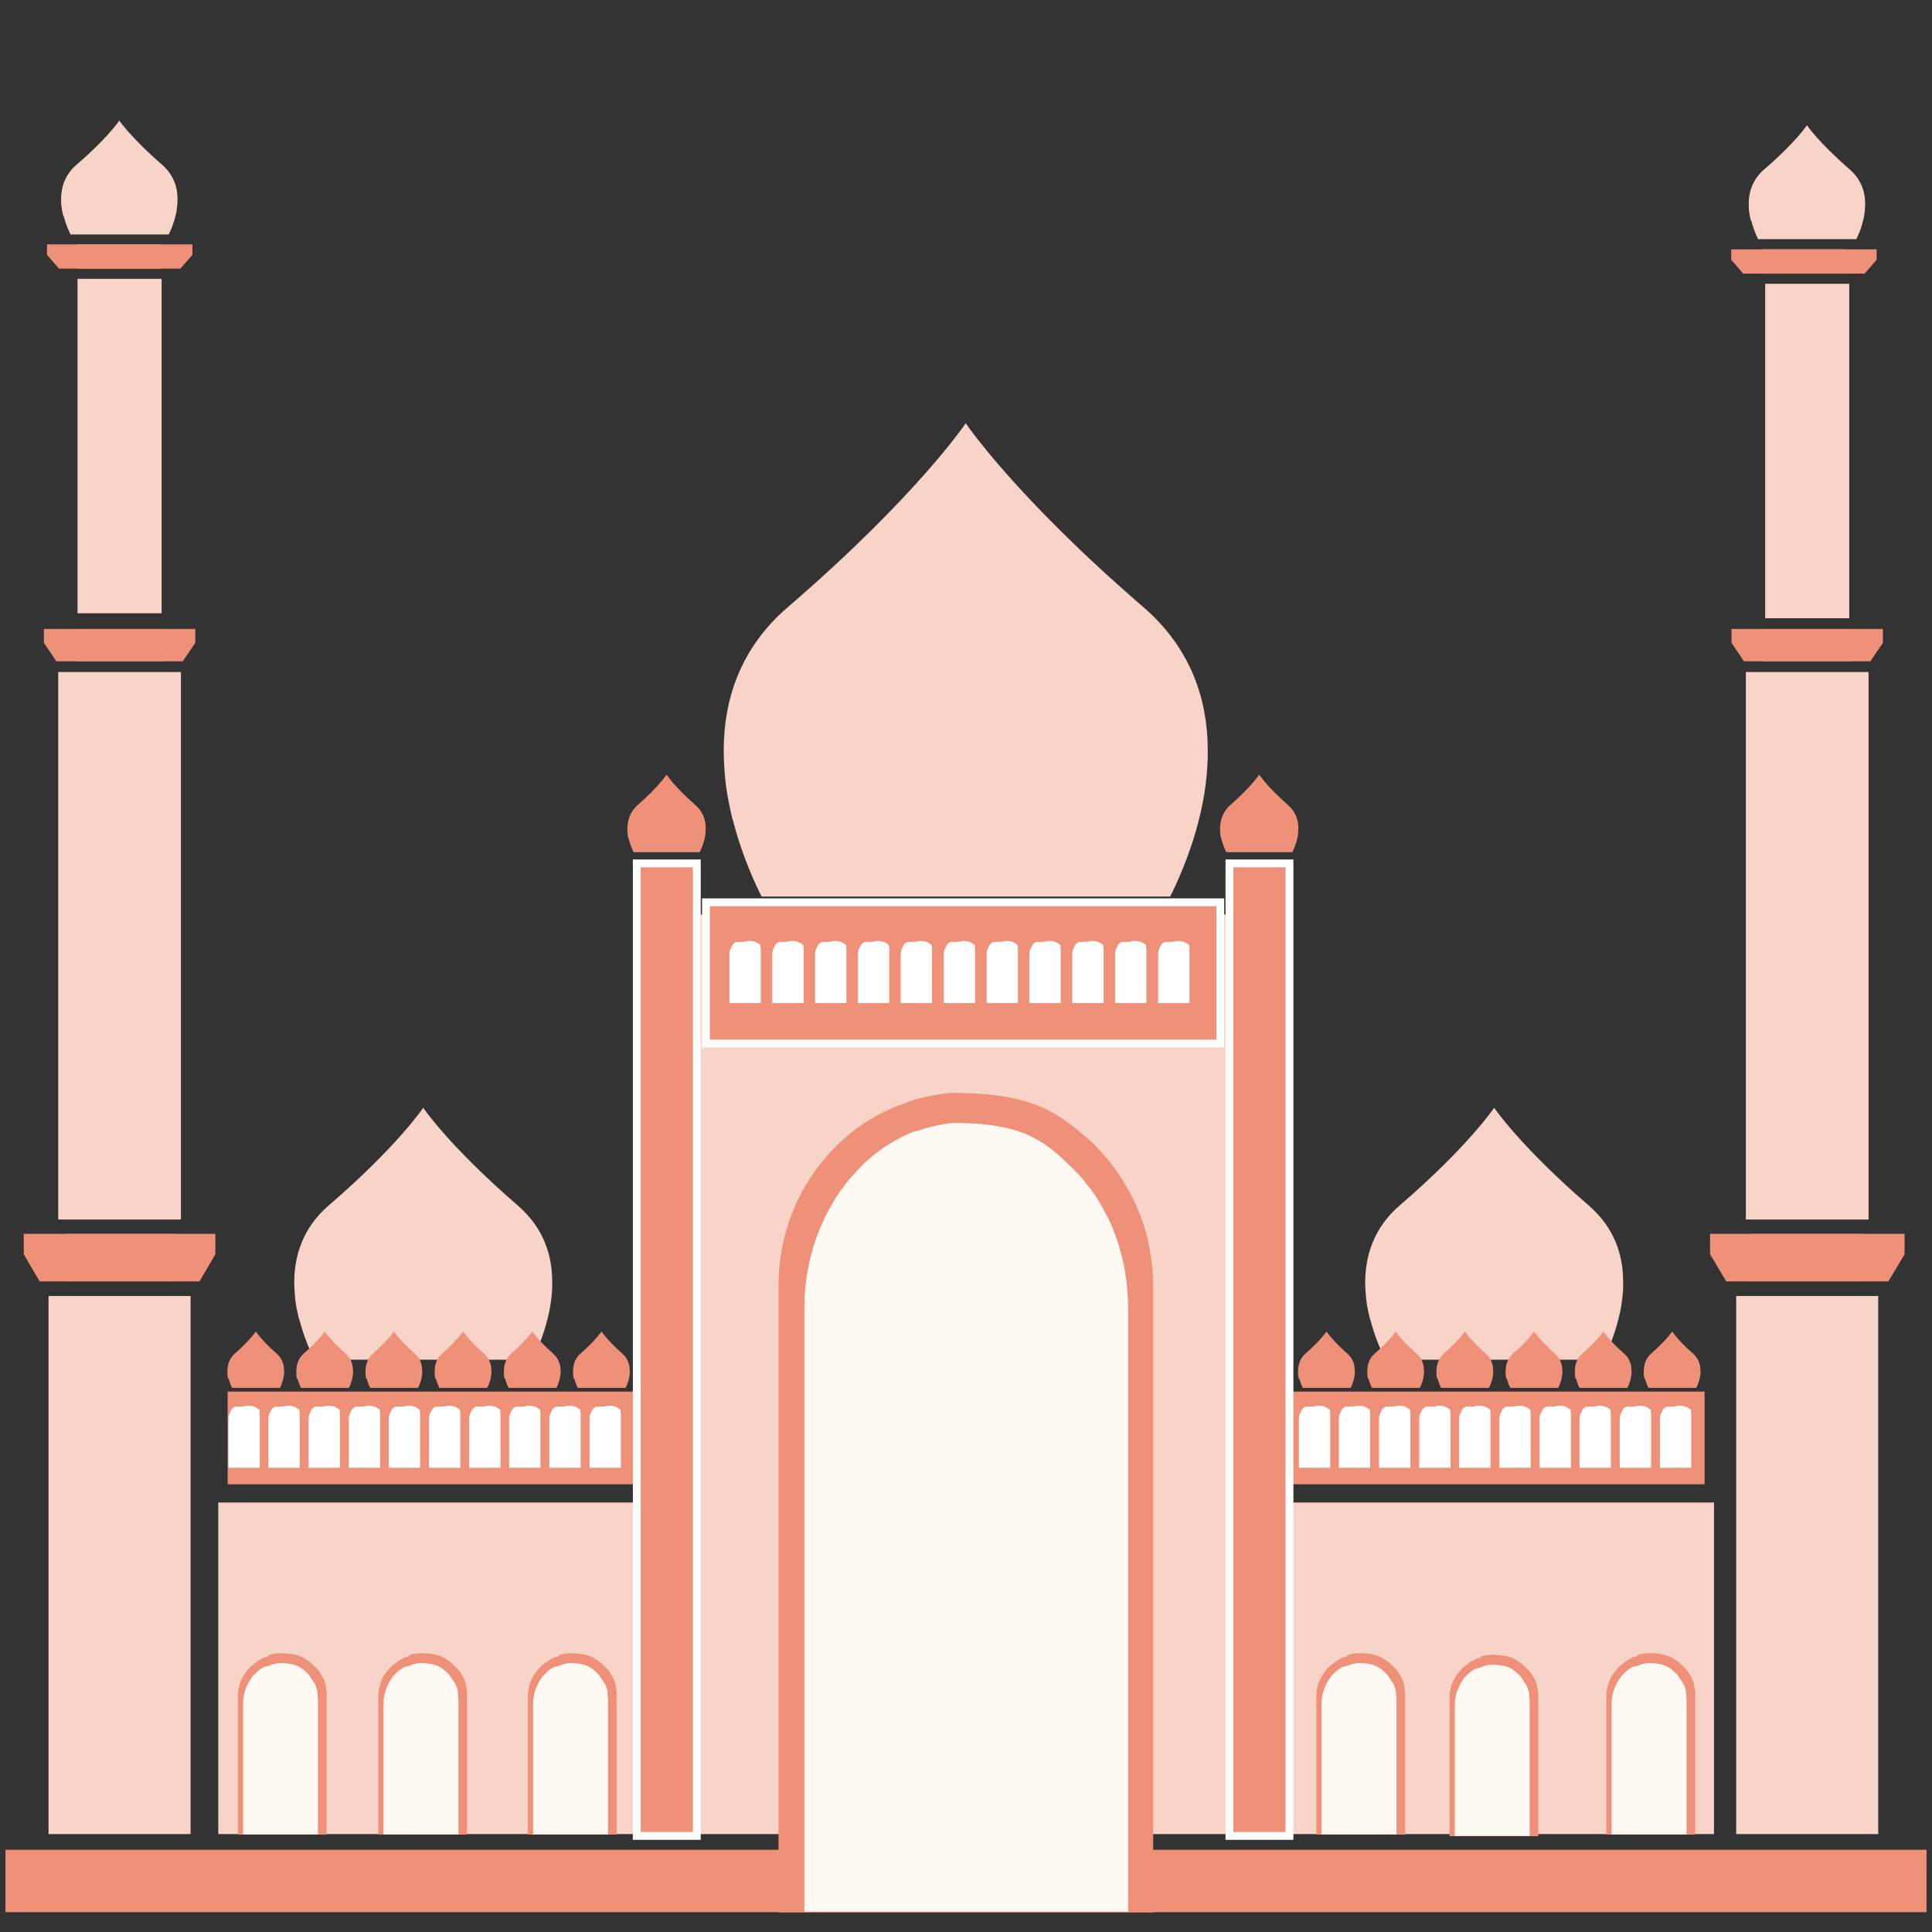 <?xml version="1.0" encoding="UTF-8"?>
<svg id="Layer_1" data-name="Layer 1" xmlns="http://www.w3.org/2000/svg" viewBox="0 0 74 74">
  <rect x="0" y="0" width="74" height="74" fill="#333333" stroke="none"/>
  <defs>
    <style>
      .cls-1 {
        fill: #fff9f3;
      }

      .cls-2 {
        fill: #fff;
      }

      .cls-3 {
        stroke: #fff;
        stroke-miterlimit: 10;
        stroke-width: .3px;
      }

      .cls-3, .cls-4 {
        fill: #ee9178;
      }

      .cls-5 {
        fill: #f8d3c8;
      }
    </style>
  </defs>
  <rect class="cls-5" x="26.06" y="35.03" width="21.7" height="26.43"/>
  <rect class="cls-4" x=".21" y="70.85" width="73.58" height="2.39"/>
  <rect class="cls-5" x="8.36" y="57.55" width="57.29" height="12.7"/>
  <rect class="cls-4" x="8.72" y="53.3" width="16.15" height="3.55"/>
  <rect class="cls-4" x="48.89" y="53.3" width="16.4" height="3.55"/>
  <rect class="cls-3" x="27.04" y="34.56" width="19.7" height="5.41"/>
  <rect class="cls-5" x="2.97" y="10.68" width="3.22" height="12.81"/>
  <rect class="cls-5" x="2.23" y="25.74" width="4.7" height="20.97"/>
  <rect class="cls-5" x="1.86" y="49.64" width="5.44" height="20.61"/>
  <path class="cls-5" d="M2.44,8.27c.08.34.21.6.26.71h3.76c.06-.11.18-.37.26-.71.03-.1.05-.21.06-.33.01-.1.02-.21.02-.32,0-.45-.15-.92-.59-1.31-1.19-1.03-1.64-1.69-1.64-1.69,0,0-.45.67-1.64,1.69-.44.38-.59.86-.59,1.31,0,.11,0,.22.02.32.01.11.04.22.06.33h0Z"/>
  <path class="cls-4" d="M24.09,32.16c.06.23.14.41.18.48h2.53c.04-.08.12-.25.18-.48.02-.07.03-.15.04-.22,0-.07.01-.15.01-.22,0-.31-.1-.63-.4-.89-.8-.7-1.1-1.16-1.1-1.16,0,0-.3.46-1.1,1.16-.3.26-.39.59-.4.89,0,.08,0,.15.01.22,0,.08.03.15.04.22h0Z"/>
  <path class="cls-5" d="M28.07,31.4c.35,1.39.87,2.48,1.1,2.94h15.65c.23-.46.75-1.55,1.1-2.94.11-.43.2-.89.26-1.36.05-.43.09-.88.08-1.34-.01-1.86-.61-3.84-2.46-5.44-4.95-4.27-6.81-7.05-6.81-7.05,0,0-1.86,2.78-6.82,7.05-1.85,1.59-2.44,3.58-2.45,5.44,0,.46.03.91.08,1.34.06.48.16.93.26,1.36h0Z"/>
  <path class="cls-5" d="M11.46,50.52c.19.74.46,1.32.59,1.56h8.34c.12-.24.4-.82.58-1.56.06-.23.11-.47.14-.73.03-.23.05-.47.04-.71,0-.99-.32-2.04-1.31-2.9-2.64-2.28-3.63-3.75-3.63-3.75,0,0-.99,1.48-3.63,3.75-.98.85-1.3,1.91-1.31,2.9,0,.24.02.48.04.71.03.25.09.5.14.73h0Z"/>
  <path class="cls-5" d="M52.48,50.52c.19.74.46,1.32.59,1.56h8.34c.12-.24.4-.82.58-1.56.06-.23.11-.47.14-.73.03-.23.05-.47.04-.71,0-.99-.32-2.04-1.31-2.9-2.64-2.28-3.63-3.75-3.63-3.75,0,0-.99,1.48-3.63,3.75-.98.85-1.3,1.91-1.31,2.9,0,.24.02.48.04.71.03.25.09.5.14.73h0Z"/>
  <path class="cls-4" d="M34.78,42.2c.53-.18,1.09-.29,1.66-.34,3.04,0,4,.71,5.13,1.67.09.08.18.15.26.23.04.04.08.08.12.12h0s.08.08.12.13c.04.04.08.08.12.13.04.04.08.09.12.13h0s.07.09.11.13c.04.05.07.09.11.14.04.05.07.09.11.14.04.05.07.09.1.14.03.05.07.1.1.14.03.05.07.1.1.15.03.05.06.09.09.14h0c.03.06.06.11.09.16.03.05.06.1.09.15.03.05.06.1.09.16.05.11.1.21.16.32.03.05.05.11.07.16.02.05.04.11.07.16.02.05.04.11.07.17.04.11.08.23.12.34.02.06.04.11.05.17,0,.03.02.06.03.09.02.06.04.12.05.18.02.06.03.12.04.18.01.06.03.12.04.18.05.24.09.48.12.73,0,.06.01.12.02.19.02.22.03.44.03.66v23.75c0,.08,0,.16,0,.25h-14.35c0-.08,0-.16,0-.25v-23.75c0-1.21.28-2.36.78-3.37.03-.05.06-.11.08-.16.04-.08.08-.16.13-.23.07-.13.15-.25.23-.38.01-.02.03-.05.05-.07.03-.05.07-.1.1-.15.07-.1.14-.19.21-.28.04-.05.07-.09.11-.14.02-.02.04-.05.06-.07.04-.04.07-.09.11-.13.07-.09.15-.17.24-.26.14-.15.29-.29.44-.42.02-.02.04-.04.07-.06.09-.08.18-.15.27-.22.11-.09.23-.17.36-.26.07-.05.15-.1.22-.14.05-.03.1-.06.15-.09.05-.03.1-.06.15-.09.07-.04.15-.08.23-.12.08-.04.16-.08.24-.11.03-.01.05-.02.08-.04.05-.02.11-.05.16-.07.03-.01.05-.02.08-.03.08-.03.17-.06.25-.09.03,0,.06-.02.08-.03.03,0,.06-.02.08-.03h0Z"/>
  <path class="cls-1" d="M35.08,43.34c.46-.17.94-.28,1.44-.33,2.63,0,3.46.68,4.43,1.61.08.07.15.15.22.22.04.04.07.08.11.11h0s.07.08.11.12c.03.04.07.08.1.12.03.04.07.08.1.12h0s.06.09.1.13c.03.04.06.09.1.13.03.04.06.09.1.13.03.05.06.09.09.14.03.05.06.09.09.14.03.05.06.09.08.14.03.04.05.09.08.13h0c.03.06.05.11.08.16.03.05.05.1.08.15.03.05.05.1.08.15.05.1.09.2.14.31.02.05.04.11.06.16.02.05.04.1.06.16.02.05.04.11.06.16.03.11.07.22.1.33.01.06.03.11.05.17,0,.03.01.06.02.08.01.06.03.11.04.17.01.06.03.11.04.17.01.06.03.11.03.17.04.23.08.47.1.7,0,.06.01.12.01.18.02.21.03.42.03.64v22.87c0,.08,0,.16,0,.24h-12.4c0-.08,0-.16,0-.24v-22.87c0-1.17.24-2.27.68-3.25.03-.05.05-.1.07-.15.03-.08.07-.15.11-.23.06-.12.13-.24.2-.36.01-.02.03-.05.04-.07.03-.05.06-.09.08-.14.06-.09.12-.18.18-.27.03-.04.06-.09.1-.13.01-.02.03-.04.05-.07.03-.04.06-.09.1-.13.06-.08.13-.17.21-.25.12-.14.25-.28.38-.41.02-.02.03-.04.06-.06.08-.07.15-.14.23-.21.1-.09.2-.17.31-.25.06-.05.13-.09.19-.14.04-.03.08-.06.13-.09.05-.03.09-.06.13-.08.06-.04.13-.08.2-.12.07-.04.14-.08.21-.11.02-.01.04-.02.07-.04.05-.02.1-.05.14-.07.02-.01.05-.02.07-.03.07-.03.14-.06.21-.09.03,0,.05-.02.07-.03.03,0,.05-.02.07-.03h0Z"/>
  <rect class="cls-5" x="67.61" y="10.87" width="3.22" height="12.81"/>
  <rect class="cls-5" x="66.87" y="25.74" width="4.7" height="20.97"/>
  <rect class="cls-5" x="66.5" y="49.64" width="5.44" height="20.61"/>
  <path class="cls-5" d="M67.08,8.45c.08.34.21.6.26.71h3.76c.06-.11.18-.37.26-.71.03-.1.05-.21.06-.33.01-.1.02-.21.02-.32,0-.45-.15-.92-.59-1.31-1.19-1.03-1.64-1.69-1.64-1.69,0,0-.45.67-1.64,1.69-.44.38-.59.86-.59,1.31,0,.11,0,.22.02.32.01.11.04.22.06.33h0Z"/>
  <path class="cls-3" d="M26.69,33.07h-2.3v37.25h2.3v-37.25Z"/>
  <path class="cls-4" d="M46.79,32.16c.06.23.14.41.18.48h2.53c.04-.08.12-.25.18-.48.02-.07.03-.15.04-.22,0-.07.01-.15.01-.22,0-.31-.1-.63-.4-.89-.8-.7-1.1-1.16-1.1-1.16,0,0-.3.46-1.1,1.16-.3.26-.39.59-.4.89,0,.08,0,.15.01.22,0,.08.03.15.04.22h0Z"/>
  <path class="cls-3" d="M49.39,33.07h-2.3v37.25h2.3v-37.25Z"/>
  <path class="cls-4" d="M15.68,63.39c.13-.04.26-.06.39-.07.72,0,.95.16,1.21.37.02.02.04.03.06.05.01,0,.02.02.03.03,0,0,.02.02.03.03,0,0,.02.02.03.03,0,0,.02.02.03.03,0,.01.02.02.03.03,0,0,.02.02.03.03,0,0,.02.02.03.03,0,.01.02.02.03.03s.02.02.02.03c0,.01.02.02.02.03,0,0,.01.02.02.03h0s.02.03.02.04c0,.01.01.02.02.03,0,.01.01.02.02.03.01.02.03.05.04.07,0,.01.01.02.02.04,0,.01.01.02.02.04,0,.01.01.03.02.04,0,.03.02.05.03.08,0,.01,0,.03.01.04,0,0,0,.01,0,.02,0,.01,0,.03.01.04,0,.01,0,.03.01.04s0,.03,0,.04c.01.05.02.11.03.16,0,.01,0,.03,0,.04,0,.05,0,.1,0,.15v5.3h-3.4v-5.3c0-.27.07-.52.19-.74,0-.01.01-.02.02-.03,0-.02.02-.03.03-.05.02-.03.03-.06.06-.08,0,0,0-.01.01-.02,0-.01.02-.02.02-.03.02-.02.03-.04.05-.06,0,0,.02-.02.03-.03,0,0,0,0,.01-.02,0,0,.02-.02.03-.03.02-.02.04-.04.06-.06.03-.03.07-.06.11-.09,0,0,0,0,.02-.01.02-.02.04-.03.06-.05.03-.02.06-.04.08-.06.02-.01.03-.02.05-.03.01,0,.02-.01.03-.02.01,0,.02-.01.04-.02.02,0,.04-.02.05-.03.02,0,.04-.02.06-.03,0,0,.01,0,.02,0,.01,0,.03-.01.04-.02,0,0,.01,0,.02,0,.02,0,.04-.01.06-.02,0,0,.01,0,.02,0,0,0,.01,0,.02,0h-.01Z"/>
  <path class="cls-1" d="M15.76,63.77c.11-.04.22-.06.33-.07.61,0,.8.15,1.02.35.02.02.03.03.05.05,0,0,.02.02.02.02,0,0,.02.02.03.03,0,0,.02.02.02.03,0,0,.02.02.02.03,0,.01.01.02.02.03,0,0,.01.02.02.03,0,0,.01.02.02.03,0,.01.01.02.02.03s.01.02.02.03c0,.01.01.02.02.03,0,0,.01.02.02.03h0s.01.02.02.03c0,.01.01.02.02.03,0,.01.01.02.02.03.01.02.02.04.03.07,0,.01,0,.02.01.03,0,.01,0,.02.01.03,0,.01,0,.02.01.03,0,.02.02.05.02.07,0,.01,0,.02.01.04,0,0,0,.01,0,.02,0,.01,0,.02,0,.04,0,.01,0,.02,0,.04s0,.03,0,.04c.01.05.02.1.02.15,0,.01,0,.03,0,.04,0,.05,0,.09,0,.14v5.01h-2.87v-5.01c0-.25.06-.49.16-.7,0-.01.01-.02.02-.03,0-.02.02-.03.02-.05.01-.03.03-.05.05-.08,0,0,0-.01,0-.01,0-.01.01-.02.02-.03.01-.02.03-.04.04-.06,0,0,.01-.02.02-.03,0,0,0,0,.01-.02,0,0,.01-.02.02-.03.01-.02.03-.04.05-.05.03-.03.06-.06.09-.09,0,0,0,0,.01-.01.02-.02.03-.03.05-.05.02-.02.05-.04.07-.05.01-.01.03-.02.04-.03,0,0,.02-.01.03-.02.01,0,.02-.01.03-.02.01,0,.03-.02.05-.03.02,0,.03-.02.05-.02,0,0,.01,0,.02,0,.01,0,.02-.01.03-.01,0,0,.01,0,.02,0,.02,0,.03-.01.05-.02,0,0,.01,0,.02,0,0,0,.01,0,.02,0h0Z"/>
  <path class="cls-4" d="M21.41,63.39c.13-.04.26-.06.39-.07.72,0,.95.16,1.21.37.02.02.04.03.06.05.01,0,.02.02.03.03,0,0,.02.02.03.03,0,0,.02.02.03.03,0,0,.02.02.03.03,0,.01.02.02.03.03,0,0,.02.02.03.03,0,0,.02.02.03.03,0,.01.02.02.03.03s.02.02.02.03c0,.01.02.02.02.03,0,0,.01.02.02.03h0s.02.03.02.04c0,.01.01.02.02.03,0,.01.01.02.02.03.01.02.03.05.04.07,0,.01.01.02.02.04,0,.01.01.02.02.04,0,.01.01.03.02.04,0,.03.02.05.03.08,0,.01,0,.03.01.04,0,0,0,.01,0,.02,0,.01,0,.03.01.04,0,.01,0,.03.01.04s0,.03,0,.04c.01.05.02.11.03.16,0,.01,0,.03,0,.04,0,.05,0,.1,0,.15v5.3h-3.4v-5.3c0-.27.07-.52.19-.74,0-.01.01-.02.02-.03,0-.02.02-.03.03-.05.02-.03.03-.06.06-.08,0,0,0-.01.01-.02,0-.01.02-.02.02-.03.02-.02.03-.04.05-.06,0,0,.02-.02.03-.03,0,0,0,0,.01-.02,0,0,.02-.02.03-.03.02-.02.04-.04.06-.06.03-.03.07-.06.11-.09,0,0,0,0,.02-.01.02-.02.04-.03.06-.05.03-.02.06-.04.08-.06.02-.01.03-.02.05-.03.01,0,.02-.01.03-.02.01,0,.02-.01.04-.02.02,0,.04-.02.05-.03.02,0,.04-.02.06-.03,0,0,.01,0,.02,0,.01,0,.03-.01.04-.02,0,0,.01,0,.02,0,.02,0,.04-.01.06-.02,0,0,.01,0,.02,0,0,0,.01,0,.02,0h-.01Z"/>
  <path class="cls-1" d="M21.49,63.77c.11-.04.22-.06.33-.07.61,0,.8.15,1.02.35.02.02.03.03.05.05,0,0,.02.02.02.02,0,0,.02.02.03.03,0,0,.02.02.02.03,0,0,.02.02.02.03,0,.01.01.02.02.03,0,0,.01.02.02.03,0,0,.01.02.02.03,0,.01.01.02.02.03s.01.02.02.03c0,.01.01.02.02.03,0,0,.01.02.02.03h0s.01.02.02.03c0,.01.01.02.02.03,0,.01.01.02.02.03.01.02.02.04.03.07,0,.01,0,.02.01.03,0,.01,0,.02.01.03,0,.01,0,.02.01.03,0,.02.02.05.02.07,0,.01,0,.02.01.04,0,0,0,.01,0,.02,0,.01,0,.02,0,.04,0,.01,0,.02,0,.04s0,.03,0,.04c.01.05.02.1.02.15,0,.01,0,.03,0,.04,0,.05,0,.09,0,.14v5.01h-2.87v-5.01c0-.25.06-.49.16-.7,0-.01.01-.02.02-.03,0-.02.02-.03.02-.05.01-.03.03-.05.05-.08,0,0,0-.01,0-.01,0-.01.01-.02.02-.03.01-.02.03-.04.04-.06,0,0,.01-.02.02-.03,0,0,0,0,.01-.02,0,0,.01-.02.02-.03.01-.02.03-.04.05-.05.03-.03.06-.06.09-.09,0,0,0,0,.01-.01.02-.02.03-.03.05-.05.02-.02.05-.04.07-.05.01-.01.03-.02.04-.03,0,0,.02-.01.03-.02.01,0,.02-.01.03-.02.01,0,.03-.02.05-.03.02,0,.03-.02.05-.02,0,0,.01,0,.02,0,.01,0,.02-.01.03-.01,0,0,.01,0,.02,0,.02,0,.03-.01.05-.02,0,0,.01,0,.02,0,0,0,.01,0,.02,0h0Z"/>
  <path class="cls-4" d="M10.3,63.39c.13-.04.26-.06.39-.07.72,0,.95.16,1.21.37.02.02.04.03.06.05.01,0,.02.02.03.03,0,0,.02.02.03.03,0,0,.02.02.03.03,0,0,.02.02.03.03,0,.01.02.02.03.03,0,0,.02.02.03.03,0,0,.02.02.03.03,0,.01.02.02.03.03s.02.02.02.03c0,.01.02.02.02.03,0,0,.01.02.02.03h0s.02.03.02.04c0,.01.01.02.02.03,0,.01.01.02.02.03.01.02.03.05.04.07,0,.01.01.02.02.04,0,.01.01.02.02.04,0,.01.01.03.02.04,0,.03.02.05.03.08,0,.01,0,.03.01.04,0,0,0,.01,0,.02,0,.01,0,.03.01.04,0,.01,0,.03.01.04s0,.03,0,.04c.01.05.02.11.03.16,0,.01,0,.03,0,.04,0,.05,0,.1,0,.15v5.3h-3.4v-5.3c0-.27.07-.52.19-.74,0-.01.01-.02.02-.03,0-.02.02-.03.03-.05.02-.03.03-.06.06-.08,0,0,0-.01.01-.02,0-.01.02-.02.02-.03.02-.02.03-.04.05-.06,0,0,.02-.02.03-.03,0,0,0,0,.01-.02,0,0,.02-.02.03-.03.02-.02.04-.04.06-.06.03-.03.07-.06.11-.09,0,0,0,0,.02-.01.02-.02.04-.03.06-.05.03-.02.06-.04.08-.06.02-.01.03-.02.05-.03.01,0,.02-.01.03-.02.01,0,.02-.01.04-.02.02,0,.04-.02.05-.03.02,0,.04-.02.06-.03,0,0,.01,0,.02,0,.01,0,.03-.01.04-.02,0,0,.01,0,.02,0,.02,0,.04-.01.06-.02,0,0,.01,0,.02,0,0,0,.01,0,.02,0h-.01Z"/>
  <path class="cls-1" d="M10.38,63.77c.11-.04.22-.06.33-.07.61,0,.8.15,1.02.35.02.02.03.03.05.05,0,0,.02.02.02.02,0,0,.02.02.03.03,0,0,.02.02.02.03,0,0,.02.02.02.03,0,.01.01.02.02.03,0,0,.01.02.02.03,0,0,.01.02.02.03,0,.01.01.02.02.03s.01.02.02.03c0,.01.01.02.02.03,0,0,.01.02.02.03h0s.01.02.02.03c0,.01.01.02.02.03,0,.01.01.02.02.03.01.02.02.04.03.07,0,.01,0,.02.01.03,0,.01,0,.02.01.03,0,.01,0,.02.01.03,0,.02.02.05.02.07,0,.01,0,.02.01.04,0,0,0,.01,0,.02,0,.01,0,.02,0,.04,0,.01,0,.02,0,.04s0,.03,0,.04c.01.05.02.1.02.15,0,.01,0,.03,0,.04,0,.05,0,.09,0,.14v5.01h-2.87v-5.01c0-.25.06-.49.16-.7,0-.01.01-.02.02-.03,0-.02.02-.03.02-.05.01-.03.03-.05.05-.08,0,0,0-.01,0-.01,0-.01.01-.02.02-.03.01-.02.03-.04.04-.06,0,0,.01-.02.02-.03,0,0,0,0,.01-.02,0,0,.01-.02.02-.03.01-.02.03-.04.05-.05.03-.03.06-.06.09-.09,0,0,0,0,.01-.01.02-.02.03-.03.05-.05.02-.02.05-.04.07-.05.01-.01.03-.02.04-.03,0,0,.02-.01.03-.02.01,0,.02-.01.03-.02.01,0,.03-.02.05-.03.02,0,.03-.02.05-.02,0,0,.01,0,.02,0,.01,0,.02-.01.03-.01,0,0,.01,0,.02,0,.02,0,.03-.01.05-.02,0,0,.01,0,.02,0,0,0,.01,0,.02,0h0Z"/>
  <path class="cls-4" d="M56.71,63.45c.13-.04.26-.06.39-.07.72,0,.95.16,1.21.37.02.02.04.03.06.05.01,0,.02.02.03.03,0,0,.02.02.03.03,0,0,.02.02.03.03,0,0,.02.02.03.03,0,.01.02.02.03.03,0,0,.02.02.03.03,0,0,.02.02.03.03,0,.01.02.02.03.03s.02.02.02.03c0,.01.02.02.02.03,0,0,.01.02.02.03h0s.02.03.02.04c0,.01.01.02.02.03,0,.01.01.02.02.03.01.02.03.05.04.07,0,.01.01.02.02.04,0,.01.01.02.02.04,0,.01.01.03.02.04,0,.03.02.05.03.08,0,.01,0,.03.01.04,0,0,0,.01,0,.02,0,.01,0,.03.01.04,0,.01,0,.03.01.04s0,.03,0,.04c.01.05.02.11.03.16,0,.01,0,.03,0,.04,0,.05,0,.1,0,.15v5.3h-3.4v-5.3c0-.27.07-.52.19-.74,0-.01.01-.02.02-.03,0-.02.02-.03.03-.05.02-.03.03-.06.06-.08,0,0,0-.01.01-.02,0-.01.02-.02.02-.03.02-.02.03-.04.05-.06,0,0,.02-.02.03-.03,0,0,0,0,.01-.02,0,0,.02-.02.03-.03.02-.02.04-.04.06-.06.03-.03.07-.06.11-.09,0,0,0,0,.02-.01.02-.02.04-.03.06-.05.03-.02.06-.04.08-.06.02-.01.03-.02.05-.03.01,0,.02-.01.03-.02.01,0,.02-.01.04-.02.02,0,.04-.02.05-.03.02,0,.04-.02.06-.03,0,0,.01,0,.02,0,.01,0,.03-.01.04-.02,0,0,.01,0,.02,0,.02,0,.04-.01.06-.02,0,0,.01,0,.02,0,0,0,.01,0,.02,0h-.01Z"/>
  <path class="cls-1" d="M56.79,63.83c.11-.04.22-.06.33-.07.61,0,.8.15,1.02.35.02.02.03.03.05.05,0,0,.02.02.02.02,0,0,.02.02.03.03,0,0,.02.02.02.03,0,0,.02.02.02.03,0,.01.01.02.02.03,0,0,.01.02.02.03,0,0,.01.02.02.03,0,.01.01.02.02.03s.01.02.02.03c0,.01.01.02.02.03,0,0,.01.02.02.03h0s.01.02.02.03c0,.01.01.02.02.03,0,.01.01.02.02.03.01.02.02.04.03.07,0,.01,0,.02.01.03,0,.01,0,.02.01.03,0,.01,0,.02.01.03,0,.02.02.05.02.07,0,.01,0,.02.01.04,0,0,0,.01,0,.02,0,.01,0,.02,0,.04,0,.01,0,.02,0,.04s0,.03,0,.04c.01.05.02.1.02.15,0,.01,0,.03,0,.04,0,.05,0,.09,0,.14v5.01h-2.87v-5.01c0-.25.06-.49.16-.7,0-.01.01-.02.02-.03,0-.02.02-.03.02-.05.01-.03.03-.05.05-.08,0,0,0-.01,0-.01,0-.01.01-.02.02-.03.01-.02.03-.04.04-.06,0,0,.01-.02.02-.03,0,0,0,0,.01-.02,0,0,.01-.02.02-.03.01-.02.03-.04.05-.05.03-.03.06-.06.09-.09,0,0,0,0,.01-.01.02-.02.03-.03.05-.05.02-.02.05-.04.07-.05.01-.01.03-.02.04-.03,0,0,.02-.01.03-.02.01,0,.02-.01.03-.02.01,0,.03-.02.05-.03.02,0,.03-.02.05-.02,0,0,.01,0,.02,0,.01,0,.02-.01.03-.01,0,0,.01,0,.02,0,.02,0,.03-.01.05-.02,0,0,.01,0,.02,0,0,0,.01,0,.02,0h0Z"/>
  <path class="cls-4" d="M62.72,63.39c.13-.04.26-.06.39-.07.72,0,.95.16,1.21.37.02.02.04.03.06.05.01,0,.02.02.03.03,0,0,.02.02.03.03,0,0,.02.02.03.03,0,0,.02.02.03.03,0,.01.02.02.03.03,0,0,.02.02.03.03,0,0,.02.02.03.03,0,.01.02.02.03.03s.02.02.02.03c0,.01.02.02.02.03,0,0,.01.02.02.03h0s.02.03.02.04c0,.01.01.02.02.03,0,.01.01.02.02.03.01.02.03.05.04.07,0,.01.01.02.02.04,0,.01.01.02.02.04,0,.01.01.03.02.04,0,.03.02.05.03.08,0,.01,0,.03.01.04,0,0,0,.01,0,.02,0,.01,0,.03.01.04,0,.01,0,.03.01.04s0,.03,0,.04c.01.05.02.11.03.16,0,.01,0,.03,0,.04,0,.05,0,.1,0,.15v5.3h-3.4v-5.3c0-.27.07-.52.19-.74,0-.01.01-.02.02-.03,0-.02.02-.03.03-.05.02-.03.03-.06.06-.08,0,0,0-.01.01-.02,0-.01.02-.02.02-.03.02-.02.03-.04.05-.06,0,0,.02-.02.03-.03,0,0,0,0,.01-.02,0,0,.02-.02.03-.03.02-.02.04-.04.06-.06.03-.03.07-.06.11-.09,0,0,0,0,.02-.01.02-.02.04-.03.06-.05.03-.02.06-.04.08-.06.02-.01.03-.02.05-.03.01,0,.02-.01.03-.02.01,0,.02-.01.04-.02.02,0,.04-.02.05-.03.02,0,.04-.02.06-.03,0,0,.01,0,.02,0,.01,0,.03-.01.04-.02,0,0,.01,0,.02,0,.02,0,.04-.01.06-.02,0,0,.01,0,.02,0,0,0,.01,0,.02,0h-.01Z"/>
  <path class="cls-1" d="M62.8,63.77c.11-.04.22-.06.33-.07.61,0,.8.15,1.02.35.02.02.03.03.05.05,0,0,.02.02.02.02,0,0,.02.02.03.03,0,0,.02.02.02.03,0,0,.02.02.02.03,0,.01.01.02.02.03,0,0,.01.02.02.03,0,0,.01.02.02.03,0,.01.01.02.02.03s.01.02.02.03c0,.01.01.02.02.03,0,0,.01.02.02.03h0s.01.02.02.03c0,.01.01.02.02.03,0,.01.01.02.02.03.01.02.02.04.03.07,0,.01,0,.02.01.03,0,.01,0,.02.01.03,0,.01,0,.02.01.03,0,.02.02.05.02.07,0,.01,0,.02.01.04,0,0,0,.01,0,.02,0,.01,0,.02,0,.04,0,.01,0,.02,0,.04s0,.03,0,.04c.01.05.02.1.02.15,0,.01,0,.03,0,.04,0,.05,0,.09,0,.14v5.01h-2.87v-5.01c0-.25.06-.49.16-.7,0-.01.01-.02.02-.03,0-.02.02-.03.02-.05.01-.03.03-.05.05-.08,0,0,0-.01,0-.01,0-.01.01-.02.02-.03.01-.02.03-.04.04-.06,0,0,.01-.02.02-.03,0,0,0,0,.01-.02,0,0,.01-.02.02-.03.01-.02.03-.04.05-.05.03-.03.06-.06.09-.09,0,0,0,0,.01-.01.02-.02.03-.03.05-.05.02-.02.05-.04.07-.05.01-.01.03-.02.04-.03,0,0,.02-.01.03-.02.01,0,.02-.01.03-.02.01,0,.03-.02.05-.03.02,0,.03-.02.05-.02,0,0,.01,0,.02,0,.01,0,.02-.01.03-.01,0,0,.01,0,.02,0,.02,0,.03-.01.05-.02,0,0,.01,0,.02,0,0,0,.01,0,.02,0h0Z"/>
  <path class="cls-4" d="M51.61,63.39c.13-.04.26-.06.39-.07.72,0,.95.16,1.21.37.02.02.04.03.06.05.01,0,.02.02.03.03,0,0,.02.02.03.03,0,0,.02.02.03.03,0,0,.02.02.03.03,0,.01.02.02.03.03,0,0,.02.02.03.03,0,0,.02.02.03.03,0,.01.02.02.03.03s.02.02.02.03c0,.01.02.02.02.03,0,0,.01.02.02.03h0s.02.03.02.04c0,.01.01.02.02.03,0,.01.01.02.02.03.01.02.03.05.04.07,0,.01.01.02.02.04,0,.01.01.02.02.04,0,.01.01.03.02.04,0,.03.02.05.03.08,0,.01,0,.03.01.04,0,0,0,.01,0,.02,0,.01,0,.03.01.04,0,.01,0,.03.01.04s0,.03,0,.04c.01.05.02.11.03.16,0,.01,0,.03,0,.04,0,.05,0,.1,0,.15v5.3h-3.4v-5.3c0-.27.07-.52.19-.74,0-.01.01-.02.02-.03,0-.02.02-.03.03-.05.02-.03.03-.06.06-.08,0,0,0-.01.01-.02,0-.01.02-.02.02-.03.02-.02.03-.04.05-.06,0,0,.02-.02.03-.03,0,0,0,0,.01-.02,0,0,.02-.02.03-.03.02-.02.04-.04.06-.06.03-.03.07-.06.11-.09,0,0,0,0,.02-.01.02-.02.04-.03.06-.05.03-.02.06-.04.08-.06.02-.01.03-.02.05-.03.01,0,.02-.01.03-.02.01,0,.02-.01.04-.02.02,0,.04-.02.05-.03.02,0,.04-.02.06-.03,0,0,.01,0,.02,0,.01,0,.03-.01.04-.02,0,0,.01,0,.02,0,.02,0,.04-.01.06-.02,0,0,.01,0,.02,0,0,0,.01,0,.02,0h-.01Z"/>
  <path class="cls-1" d="M51.69,63.77c.11-.04.22-.06.33-.07.61,0,.8.15,1.02.35.02.02.03.03.05.05,0,0,.02.02.02.02,0,0,.02.02.03.03,0,0,.02.02.02.03,0,0,.02.02.02.03,0,.01.01.02.02.03,0,0,.01.02.02.03,0,0,.01.02.02.03,0,.01.01.02.02.03s.01.02.02.03c0,.01.01.02.02.03,0,0,.01.02.02.03h0s.01.02.02.03c0,.01.01.02.02.03,0,.01.01.02.02.03.01.02.02.04.03.07,0,.01,0,.02.01.03,0,.01,0,.02.01.03,0,.01,0,.02.01.03,0,.02.02.05.02.07,0,.01,0,.02.01.04,0,0,0,.01,0,.02,0,.01,0,.02,0,.04,0,.01,0,.02,0,.04s0,.03,0,.04c.01.05.02.1.02.15,0,.01,0,.03,0,.04,0,.05,0,.09,0,.14v5.01h-2.87v-5.01c0-.25.06-.49.16-.7,0-.01.01-.02.02-.03,0-.02.02-.03.02-.05.01-.03.03-.05.05-.08,0,0,0-.01,0-.01,0-.01.01-.02.02-.03.01-.02.03-.04.04-.06,0,0,.01-.02.02-.03,0,0,0,0,.01-.02,0,0,.01-.02.02-.03.01-.02.03-.04.05-.05.03-.03.06-.06.09-.09,0,0,0,0,.01-.01.02-.02.03-.03.05-.05.02-.02.05-.04.07-.05.01-.01.03-.02.04-.03,0,0,.02-.01.03-.02.01,0,.02-.01.03-.02.01,0,.03-.02.05-.03.02,0,.03-.02.05-.02,0,0,.01,0,.02,0,.01,0,.02-.01.03-.01,0,0,.01,0,.02,0,.02,0,.03-.01.05-.02,0,0,.01,0,.02,0,0,0,.01,0,.02,0h0Z"/>
  <path class="cls-2" d="M9.33,53.87s.09-.02.14-.03c.25,0,.33.06.43.13,0,0,.01.01.02.02,0,0,0,0,.01,0,0,0,0,0,.01.01,0,0,0,0,0,0,0,0,0,0,0,0,0,0,0,0,0,.01,0,0,0,0,0,.01,0,0,0,0,0,.01,0,0,0,0,0,.01s0,0,0,.01c0,0,0,0,0,.01,0,0,0,0,0,.01h0s0,0,0,.01c0,0,0,0,0,.01,0,0,0,0,0,.01,0,0,0,.02.01.03,0,0,0,0,0,.01,0,0,0,0,0,.01,0,0,0,0,0,.01,0,0,0,.02,0,.03,0,0,0,0,0,.01,0,0,0,0,0,0,0,0,0,0,0,.01,0,0,0,0,0,.01s0,0,0,.01c0,.02,0,.04,0,.06,0,0,0,0,0,.01,0,.02,0,.03,0,.05v1.87h-1.2v-1.87c0-.09.02-.18.07-.26,0,0,0,0,0-.01,0,0,0-.01.01-.02,0,0,.01-.02.02-.03,0,0,0,0,0,0,0,0,0,0,0-.01,0,0,.01-.01.02-.02,0,0,0,0,0-.01,0,0,0,0,0,0,0,0,0,0,0-.01,0,0,.01-.01.02-.02.01-.01.02-.02.04-.03,0,0,0,0,0,0,0,0,.01-.01.02-.02,0,0,.02-.01.03-.02,0,0,.01,0,.02-.01,0,0,0,0,.01,0,0,0,0,0,.01,0,0,0,.01,0,.02,0,0,0,.01,0,.02,0,0,0,0,0,0,0,0,0,0,0,.01,0,0,0,0,0,0,0,0,0,.01,0,.02,0,0,0,0,0,0,0,0,0,0,0,0,0h0Z"/>
  <path class="cls-2" d="M10.86,53.87s.09-.02.14-.03c.25,0,.33.06.43.13,0,0,.01.01.02.02,0,0,0,0,.01,0,0,0,0,0,.01.01,0,0,0,0,0,0,0,0,0,0,0,0,0,0,0,0,0,.01,0,0,0,0,0,.01,0,0,0,0,0,.01,0,0,0,0,0,.01s0,0,0,.01c0,0,0,0,0,.01,0,0,0,0,0,.01h0s0,0,0,.01c0,0,0,0,0,.01,0,0,0,0,0,.01,0,0,0,.02.01.03,0,0,0,0,0,.01,0,0,0,0,0,.01,0,0,0,0,0,.01,0,0,0,.02,0,.03,0,0,0,0,0,.01,0,0,0,0,0,0,0,0,0,0,0,.01,0,0,0,0,0,.01s0,0,0,.01c0,.02,0,.04,0,.06,0,0,0,0,0,.01,0,.02,0,.03,0,.05v1.87h-1.2v-1.87c0-.09.02-.18.07-.26,0,0,0,0,0-.01,0,0,0-.01.01-.02,0,0,.01-.02.02-.03,0,0,0,0,0,0,0,0,0,0,0-.01,0,0,.01-.01.02-.02,0,0,0,0,0-.01,0,0,0,0,0,0,0,0,0,0,0-.01,0,0,.01-.01.02-.02.01-.01.02-.02.04-.03,0,0,0,0,0,0,0,0,.01-.01.02-.02,0,0,.02-.01.03-.02,0,0,.01,0,.02-.01,0,0,0,0,.01,0,0,0,0,0,.01,0,0,0,.01,0,.02,0,0,0,.01,0,.02,0,0,0,0,0,0,0,0,0,0,0,.01,0,0,0,0,0,0,0,0,0,.01,0,.02,0,0,0,0,0,0,0,0,0,0,0,0,0h0Z"/>
  <path class="cls-2" d="M12.4,53.87s.09-.02.14-.03c.25,0,.33.06.43.13,0,0,.01.01.02.02,0,0,0,0,.01,0,0,0,0,0,.01.01,0,0,0,0,0,0,0,0,0,0,0,0,0,0,0,0,0,.01,0,0,0,0,0,.01,0,0,0,0,0,.01,0,0,0,0,0,.01s0,0,0,.01c0,0,0,0,0,.01,0,0,0,0,0,.01h0s0,0,0,.01c0,0,0,0,0,.01,0,0,0,0,0,.01,0,0,0,.02.01.03,0,0,0,0,0,.01,0,0,0,0,0,.01,0,0,0,0,0,.01,0,0,0,.02,0,.03,0,0,0,0,0,.01,0,0,0,0,0,0,0,0,0,0,0,.01,0,0,0,0,0,.01s0,0,0,.01c0,.02,0,.04,0,.06,0,0,0,0,0,.01,0,.02,0,.03,0,.05v1.87h-1.2v-1.87c0-.09.02-.18.07-.26,0,0,0,0,0-.01,0,0,0-.01.01-.02,0,0,.01-.02.02-.03,0,0,0,0,0,0,0,0,0,0,0-.01,0,0,.01-.01.02-.02,0,0,0,0,0-.01,0,0,0,0,0,0,0,0,0,0,0-.01,0,0,.01-.01.02-.02.01-.01.02-.02.04-.03,0,0,0,0,0,0,0,0,.01-.01.02-.02,0,0,.02-.01.03-.02,0,0,.01,0,.02-.01,0,0,0,0,.01,0,0,0,0,0,.01,0,0,0,.01,0,.02,0,0,0,.01,0,.02,0,0,0,0,0,0,0,0,0,0,0,.01,0,0,0,0,0,0,0,0,0,.01,0,.02,0,0,0,0,0,0,0,0,0,0,0,0,0h0Z"/>
  <path class="cls-2" d="M13.94,53.87s.09-.02.14-.03c.25,0,.33.06.43.13,0,0,.01.01.02.02,0,0,0,0,.01,0,0,0,0,0,.01.01,0,0,0,0,0,0,0,0,0,0,0,0,0,0,0,0,0,.01,0,0,0,0,0,.01,0,0,0,0,0,.01,0,0,0,0,0,.01s0,0,0,.01c0,0,0,0,0,.01,0,0,0,0,0,.01h0s0,0,0,.01c0,0,0,0,0,.01,0,0,0,0,0,.01,0,0,0,.02.01.03,0,0,0,0,0,.01,0,0,0,0,0,.01,0,0,0,0,0,.01,0,0,0,.02,0,.03,0,0,0,0,0,.01,0,0,0,0,0,0,0,0,0,0,0,.01,0,0,0,0,0,.01s0,0,0,.01c0,.02,0,.04,0,.06,0,0,0,0,0,.01,0,.02,0,.03,0,.05v1.87h-1.2v-1.87c0-.09.02-.18.07-.26,0,0,0,0,0-.01,0,0,0-.01.01-.02,0,0,.01-.02.02-.03,0,0,0,0,0,0,0,0,0,0,0-.01,0,0,.01-.01.02-.02,0,0,0,0,0-.01,0,0,0,0,0,0,0,0,0,0,0-.01,0,0,.01-.01.02-.02.01-.01.02-.02.04-.03,0,0,0,0,0,0,0,0,.01-.01.02-.02,0,0,.02-.01.03-.02,0,0,.01,0,.02-.01,0,0,0,0,.01,0,0,0,0,0,.01,0,0,0,.01,0,.02,0,0,0,.01,0,.02,0,0,0,0,0,0,0,0,0,0,0,.01,0,0,0,0,0,0,0,0,0,.01,0,.02,0,0,0,0,0,0,0,0,0,0,0,0,0h0Z"/>
  <path class="cls-2" d="M15.47,53.87s.09-.02.14-.03c.25,0,.33.06.43.13,0,0,.01.01.02.02,0,0,0,0,.01,0,0,0,0,0,.01.01,0,0,0,0,0,0,0,0,0,0,0,0,0,0,0,0,0,.01,0,0,0,0,0,.01,0,0,0,0,0,.01,0,0,0,0,0,.01s0,0,0,.01c0,0,0,0,0,.01,0,0,0,0,0,.01h0s0,0,0,.01c0,0,0,0,0,.01,0,0,0,0,0,.01,0,0,0,.02.01.03,0,0,0,0,0,.01,0,0,0,0,0,.01,0,0,0,0,0,.01,0,0,0,.02,0,.03,0,0,0,0,0,.01,0,0,0,0,0,0,0,0,0,0,0,.01,0,0,0,0,0,.01s0,0,0,.01c0,.02,0,.04,0,.06,0,0,0,0,0,.01,0,.02,0,.03,0,.05v1.87h-1.2v-1.87c0-.09.02-.18.07-.26,0,0,0,0,0-.01,0,0,0-.01.01-.02,0,0,.01-.02.02-.03,0,0,0,0,0,0,0,0,0,0,0-.01,0,0,.01-.01.02-.02,0,0,0,0,0-.01,0,0,0,0,0,0,0,0,0,0,0-.01,0,0,.01-.01.02-.02.01-.01.02-.02.04-.03,0,0,0,0,0,0,0,0,.01-.01.02-.02,0,0,.02-.01.03-.02,0,0,.01,0,.02-.01,0,0,0,0,.01,0,0,0,0,0,.01,0,0,0,.01,0,.02,0,0,0,.01,0,.02,0,0,0,0,0,0,0,0,0,0,0,.01,0,0,0,0,0,0,0,0,0,.01,0,.02,0,0,0,0,0,0,0,0,0,0,0,0,0h0Z"/>
  <path class="cls-2" d="M17.01,53.87s.09-.02.14-.03c.25,0,.33.06.43.13,0,0,.01.01.02.02,0,0,0,0,.01,0,0,0,0,0,.01.01,0,0,0,0,0,0,0,0,0,0,0,0,0,0,0,0,0,.01,0,0,0,0,0,.01,0,0,0,0,0,.01,0,0,0,0,0,.01s0,0,0,.01c0,0,0,0,0,.01,0,0,0,0,0,.01h0s0,0,0,.01c0,0,0,0,0,.01,0,0,0,0,0,.01,0,0,0,.02.01.03,0,0,0,0,0,.01,0,0,0,0,0,.01,0,0,0,0,0,.01,0,0,0,.02,0,.03,0,0,0,0,0,.01,0,0,0,0,0,0,0,0,0,0,0,.01,0,0,0,0,0,.01s0,0,0,.01c0,.02,0,.04,0,.06,0,0,0,0,0,.01,0,.02,0,.03,0,.05v1.87h-1.2v-1.87c0-.09.02-.18.07-.26,0,0,0,0,0-.01,0,0,0-.01.01-.02,0,0,.01-.02.02-.03,0,0,0,0,0,0,0,0,0,0,0-.01,0,0,.01-.01.02-.02,0,0,0,0,0-.01,0,0,0,0,0,0,0,0,0,0,0-.01,0,0,.01-.01.02-.02.01-.01.02-.02.04-.03,0,0,0,0,0,0,0,0,.01-.01.02-.02,0,0,.02-.01.03-.02,0,0,.01,0,.02-.01,0,0,0,0,.01,0,0,0,0,0,.01,0,0,0,.01,0,.02,0,0,0,.01,0,.02,0,0,0,0,0,0,0,0,0,0,0,.01,0,0,0,0,0,0,0,0,0,.01,0,.02,0,0,0,0,0,0,0,0,0,0,0,0,0h0Z"/>
  <path class="cls-2" d="M18.55,53.87s.09-.02.14-.03c.25,0,.33.06.43.13,0,0,.01.01.02.02,0,0,0,0,.01,0,0,0,0,0,.01.01,0,0,0,0,0,0,0,0,0,0,0,0,0,0,0,0,0,.01,0,0,0,0,0,.01,0,0,0,0,0,.01,0,0,0,0,0,.01s0,0,0,.01c0,0,0,0,0,.01,0,0,0,0,0,.01h0s0,0,0,.01c0,0,0,0,0,.01,0,0,0,0,0,.01,0,0,0,.02.01.03,0,0,0,0,0,.01,0,0,0,0,0,.01,0,0,0,0,0,.01,0,0,0,.02,0,.03,0,0,0,0,0,.01,0,0,0,0,0,0,0,0,0,0,0,.01,0,0,0,0,0,.01s0,0,0,.01c0,.02,0,.04,0,.06,0,0,0,0,0,.01,0,.02,0,.03,0,.05v1.87h-1.2v-1.87c0-.09.02-.18.07-.26,0,0,0,0,0-.01,0,0,0-.01.01-.02,0,0,.01-.02.02-.03,0,0,0,0,0,0,0,0,0,0,0-.01,0,0,.01-.01.02-.02,0,0,0,0,0-.01,0,0,0,0,0,0,0,0,0,0,0-.01,0,0,.01-.01.02-.02.01-.01.02-.02.04-.03,0,0,0,0,0,0,0,0,.01-.01.02-.02,0,0,.02-.01.03-.02,0,0,.01,0,.02-.01,0,0,0,0,.01,0,0,0,0,0,.01,0,0,0,.01,0,.02,0,0,0,.01,0,.02,0,0,0,0,0,0,0,0,0,0,0,.01,0,0,0,0,0,0,0,0,0,.01,0,.02,0,0,0,0,0,0,0,0,0,0,0,0,0h0Z"/>
  <path class="cls-2" d="M20.08,53.87s.09-.02.14-.03c.25,0,.33.06.43.13,0,0,.01.01.02.02,0,0,0,0,.01,0,0,0,0,0,.01.01,0,0,0,0,0,0,0,0,0,0,0,0,0,0,0,0,0,.01,0,0,0,0,0,.01,0,0,0,0,0,.01,0,0,0,0,0,.01s0,0,0,.01c0,0,0,0,0,.01,0,0,0,0,0,.01h0s0,0,0,.01c0,0,0,0,0,.01,0,0,0,0,0,.01,0,0,0,.02.01.03,0,0,0,0,0,.01,0,0,0,0,0,.01,0,0,0,0,0,.01,0,0,0,.02,0,.03,0,0,0,0,0,.01,0,0,0,0,0,0,0,0,0,0,0,.01,0,0,0,0,0,.01s0,0,0,.01c0,.02,0,.04,0,.06,0,0,0,0,0,.01,0,.02,0,.03,0,.05v1.87h-1.2v-1.87c0-.09.02-.18.07-.26,0,0,0,0,0-.01,0,0,0-.01.01-.02,0,0,.01-.02.02-.03,0,0,0,0,0,0,0,0,0,0,0-.01,0,0,.01-.01.02-.02,0,0,0,0,0-.01,0,0,0,0,0,0,0,0,0,0,0-.01,0,0,.01-.01.02-.02.01-.01.02-.02.04-.03,0,0,0,0,0,0,0,0,.01-.01.02-.02,0,0,.02-.01.03-.02,0,0,.01,0,.02-.01,0,0,0,0,.01,0,0,0,0,0,.01,0,0,0,.01,0,.02,0,0,0,.01,0,.02,0,0,0,0,0,0,0,0,0,0,0,.01,0,0,0,0,0,0,0,0,0,.01,0,.02,0,0,0,0,0,0,0,0,0,0,0,0,0h0Z"/>
  <path class="cls-2" d="M21.62,53.87s.09-.02.14-.03c.25,0,.33.06.43.13,0,0,.01.01.02.02,0,0,0,0,.01,0,0,0,0,0,.01.01,0,0,0,0,0,0,0,0,0,0,0,0,0,0,0,0,0,.01,0,0,0,0,0,.01,0,0,0,0,0,.01,0,0,0,0,0,.01s0,0,0,.01c0,0,0,0,0,.01,0,0,0,0,0,.01h0s0,0,0,.01c0,0,0,0,0,.01,0,0,0,0,0,.01,0,0,0,.02.01.03,0,0,0,0,0,.01,0,0,0,0,0,.01,0,0,0,0,0,.01,0,0,0,.02,0,.03,0,0,0,0,0,.01,0,0,0,0,0,0,0,0,0,0,0,.01,0,0,0,0,0,.01s0,0,0,.01c0,.02,0,.04,0,.06,0,0,0,0,0,.01,0,.02,0,.03,0,.05v1.87h-1.2v-1.87c0-.09.02-.18.07-.26,0,0,0,0,0-.01,0,0,0-.01.01-.02,0,0,.01-.02.02-.03,0,0,0,0,0,0,0,0,0,0,0-.01,0,0,.01-.01.02-.02,0,0,0,0,0-.01,0,0,0,0,0,0,0,0,0,0,0-.01,0,0,.01-.01.02-.02.01-.01.02-.02.04-.03,0,0,0,0,0,0,0,0,.01-.01.02-.02,0,0,.02-.01.03-.02,0,0,.01,0,.02-.01,0,0,0,0,.01,0,0,0,0,0,.01,0,0,0,.01,0,.02,0,0,0,.01,0,.02,0,0,0,0,0,0,0,0,0,0,0,.01,0,0,0,0,0,0,0,0,0,.01,0,.02,0,0,0,0,0,0,0,0,0,0,0,0,0h0Z"/>
  <path class="cls-2" d="M23.16,53.87s.09-.02.14-.03c.25,0,.33.06.43.13,0,0,.01.01.02.02,0,0,0,0,.01,0,0,0,0,0,.01.01,0,0,0,0,0,0,0,0,0,0,0,0,0,0,0,0,0,.01,0,0,0,0,0,.01,0,0,0,0,0,.01,0,0,0,0,0,.01s0,0,0,.01c0,0,0,0,0,.01,0,0,0,0,0,.01h0s0,0,0,.01c0,0,0,0,0,.01,0,0,0,0,0,.01,0,0,0,.02.01.03,0,0,0,0,0,.01,0,0,0,0,0,.01,0,0,0,0,0,.01,0,0,0,.02,0,.03,0,0,0,0,0,.01,0,0,0,0,0,0,0,0,0,0,0,.01,0,0,0,0,0,.01s0,0,0,.01c0,.02,0,.04,0,.06,0,0,0,0,0,.01,0,.02,0,.03,0,.05v1.87h-1.2v-1.87c0-.09.02-.18.07-.26,0,0,0,0,0-.01,0,0,0-.01.01-.02,0,0,.01-.02.02-.03,0,0,0,0,0,0,0,0,0,0,0-.01,0,0,.01-.01.02-.02,0,0,0,0,0-.01,0,0,0,0,0,0,0,0,0,0,0-.01,0,0,.01-.01.02-.02.01-.01.02-.02.04-.03,0,0,0,0,0,0,0,0,.01-.01.02-.02,0,0,.02-.01.03-.02,0,0,.01,0,.02-.01,0,0,0,0,.01,0,0,0,0,0,.01,0,0,0,.01,0,.02,0,0,0,.01,0,.02,0,0,0,0,0,0,0,0,0,0,0,.01,0,0,0,0,0,0,0,0,0,.01,0,.02,0,0,0,0,0,0,0,0,0,0,0,0,0h0Z"/>
  <path class="cls-2" d="M50.33,53.87s.09-.02.14-.03c.25,0,.33.06.43.13,0,0,.01.01.02.02,0,0,0,0,.01,0,0,0,0,0,.01.01,0,0,0,0,0,0,0,0,0,0,0,0,0,0,0,0,0,.01,0,0,0,0,0,.01,0,0,0,0,0,.01,0,0,0,0,0,.01s0,0,0,.01c0,0,0,0,0,.01,0,0,0,0,0,.01h0s0,0,0,.01c0,0,0,0,0,.01,0,0,0,0,0,.01,0,0,0,.02.01.03,0,0,0,0,0,.01,0,0,0,0,0,.01,0,0,0,0,0,.01,0,0,0,.02,0,.03,0,0,0,0,0,.01,0,0,0,0,0,0,0,0,0,0,0,.01,0,0,0,0,0,.01s0,0,0,.01c0,.02,0,.04,0,.06,0,0,0,0,0,.01,0,.02,0,.03,0,.05v1.87h-1.2v-1.87c0-.09.02-.18.07-.26,0,0,0,0,0-.01,0,0,0-.01.01-.02,0,0,.01-.02.02-.03,0,0,0,0,0,0,0,0,0,0,0-.01,0,0,.01-.01.02-.02,0,0,0,0,0-.01,0,0,0,0,0,0,0,0,0,0,0-.01,0,0,.01-.01.02-.02.01-.01.02-.02.04-.03,0,0,0,0,0,0,0,0,.01-.01.02-.02,0,0,.02-.01.03-.02,0,0,.01,0,.02-.01,0,0,0,0,.01,0,0,0,0,0,.01,0,0,0,.01,0,.02,0,0,0,.01,0,.02,0,0,0,0,0,0,0,0,0,0,0,.01,0,0,0,0,0,0,0,0,0,.01,0,.02,0,0,0,0,0,0,0,0,0,0,0,0,0h0Z"/>
  <path class="cls-2" d="M51.86,53.87s.09-.02.14-.03c.25,0,.33.06.43.13,0,0,.01.01.02.02,0,0,0,0,.01,0,0,0,0,0,.01.01,0,0,0,0,0,0,0,0,0,0,0,0,0,0,0,0,0,.01,0,0,0,0,0,.01,0,0,0,0,0,.01,0,0,0,0,0,.01s0,0,0,.01c0,0,0,0,0,.01,0,0,0,0,0,.01h0s0,0,0,.01c0,0,0,0,0,.01,0,0,0,0,0,.01,0,0,0,.02.01.03,0,0,0,0,0,.01,0,0,0,0,0,.01,0,0,0,0,0,.01,0,0,0,.02,0,.03,0,0,0,0,0,.01,0,0,0,0,0,0,0,0,0,0,0,.01,0,0,0,0,0,.01s0,0,0,.01c0,.02,0,.04,0,.06,0,0,0,0,0,.01,0,.02,0,.03,0,.05v1.87h-1.2v-1.87c0-.09.02-.18.07-.26,0,0,0,0,0-.01,0,0,0-.01.01-.02,0,0,.01-.02.02-.03,0,0,0,0,0,0,0,0,0,0,0-.01,0,0,.01-.01.02-.02,0,0,0,0,0-.01,0,0,0,0,0,0,0,0,0,0,0-.01,0,0,.01-.01.02-.02.01-.01.02-.02.04-.03,0,0,0,0,0,0,0,0,.01-.01.02-.02,0,0,.02-.01.03-.02,0,0,.01,0,.02-.01,0,0,0,0,.01,0,0,0,0,0,.01,0,0,0,.01,0,.02,0,0,0,.01,0,.02,0,0,0,0,0,0,0,0,0,0,0,.01,0,0,0,0,0,0,0,0,0,.01,0,.02,0,0,0,0,0,0,0,0,0,0,0,0,0h0Z"/>
  <path class="cls-2" d="M53.4,53.87s.09-.02.14-.03c.25,0,.33.06.43.13,0,0,.01.01.02.02,0,0,0,0,.01,0,0,0,0,0,.01.01,0,0,0,0,0,0,0,0,0,0,0,0,0,0,0,0,0,.01,0,0,0,0,0,.01,0,0,0,0,0,.01,0,0,0,0,0,.01s0,0,0,.01c0,0,0,0,0,.01,0,0,0,0,0,.01h0s0,0,0,.01c0,0,0,0,0,.01,0,0,0,0,0,.01,0,0,0,.02.01.03,0,0,0,0,0,.01,0,0,0,0,0,.01,0,0,0,0,0,.01,0,0,0,.02,0,.03,0,0,0,0,0,.01,0,0,0,0,0,0,0,0,0,0,0,.01,0,0,0,0,0,.01s0,0,0,.01c0,.02,0,.04,0,.06,0,0,0,0,0,.01,0,.02,0,.03,0,.05v1.87h-1.2v-1.87c0-.09.02-.18.07-.26,0,0,0,0,0-.01,0,0,0-.01.01-.02,0,0,.01-.02.02-.03,0,0,0,0,0,0,0,0,0,0,0-.01,0,0,.01-.01.02-.02,0,0,0,0,0-.01,0,0,0,0,0,0,0,0,0,0,0-.01,0,0,.01-.01.02-.02.01-.01.02-.02.04-.03,0,0,0,0,0,0,0,0,.01-.01.02-.02,0,0,.02-.01.03-.02,0,0,.01,0,.02-.01,0,0,0,0,.01,0,0,0,0,0,.01,0,0,0,.01,0,.02,0,0,0,.01,0,.02,0,0,0,0,0,0,0,0,0,0,0,.01,0,0,0,0,0,0,0,0,0,.01,0,.02,0,0,0,0,0,0,0,0,0,0,0,0,0h0Z"/>
  <path class="cls-2" d="M54.94,53.87s.09-.02.14-.03c.25,0,.33.06.43.13,0,0,.01.01.02.02,0,0,0,0,.01,0,0,0,0,0,.01.01,0,0,0,0,0,0,0,0,0,0,0,0,0,0,0,0,0,.01,0,0,0,0,0,.01,0,0,0,0,0,.01,0,0,0,0,0,.01s0,0,0,.01c0,0,0,0,0,.01,0,0,0,0,0,.01h0s0,0,0,.01c0,0,0,0,0,.01,0,0,0,0,0,.01,0,0,0,.02.01.03,0,0,0,0,0,.01,0,0,0,0,0,.01,0,0,0,0,0,.01,0,0,0,.02,0,.03,0,0,0,0,0,.01,0,0,0,0,0,0,0,0,0,0,0,.01,0,0,0,0,0,.01s0,0,0,.01c0,.02,0,.04,0,.06,0,0,0,0,0,.01,0,.02,0,.03,0,.05v1.87h-1.2v-1.87c0-.09.02-.18.07-.26,0,0,0,0,0-.01,0,0,0-.01.01-.02,0,0,.01-.02.02-.03,0,0,0,0,0,0,0,0,0,0,0-.01,0,0,.01-.01.02-.02,0,0,0,0,0-.01,0,0,0,0,0,0,0,0,0,0,0-.01,0,0,.01-.01.02-.02.01-.01.02-.02.04-.03,0,0,0,0,0,0,0,0,.01-.01.02-.02,0,0,.02-.01.03-.02,0,0,.01,0,.02-.01,0,0,0,0,.01,0,0,0,0,0,.01,0,0,0,.01,0,.02,0,0,0,.01,0,.02,0,0,0,0,0,0,0,0,0,0,0,.01,0,0,0,0,0,0,0,0,0,.01,0,.02,0,0,0,0,0,0,0,0,0,0,0,0,0h0Z"/>
  <path class="cls-2" d="M56.47,53.87s.09-.02.14-.03c.25,0,.33.06.43.13,0,0,.01.01.02.02,0,0,0,0,.01,0,0,0,0,0,.01.01,0,0,0,0,0,0,0,0,0,0,0,0,0,0,0,0,0,.01,0,0,0,0,0,.01,0,0,0,0,0,.01,0,0,0,0,0,.01s0,0,0,.01c0,0,0,0,0,.01,0,0,0,0,0,.01h0s0,0,0,.01c0,0,0,0,0,.01,0,0,0,0,0,.01,0,0,0,.02.01.03,0,0,0,0,0,.01,0,0,0,0,0,.01,0,0,0,0,0,.01,0,0,0,.02,0,.03,0,0,0,0,0,.01,0,0,0,0,0,0,0,0,0,0,0,.01,0,0,0,0,0,.01s0,0,0,.01c0,.02,0,.04,0,.06,0,0,0,0,0,.01,0,.02,0,.03,0,.05v1.87h-1.2v-1.87c0-.09.02-.18.07-.26,0,0,0,0,0-.01,0,0,0-.01.01-.02,0,0,.01-.02.02-.03,0,0,0,0,0,0,0,0,0,0,0-.01,0,0,.01-.01.02-.02,0,0,0,0,0-.01,0,0,0,0,0,0,0,0,0,0,0-.01,0,0,.01-.01.02-.02.01-.01.02-.02.04-.03,0,0,0,0,0,0,0,0,.01-.01.02-.02,0,0,.02-.01.03-.02,0,0,.01,0,.02-.01,0,0,0,0,.01,0,0,0,0,0,.01,0,0,0,.01,0,.02,0,0,0,.01,0,.02,0,0,0,0,0,0,0,0,0,0,0,.01,0,0,0,0,0,0,0,0,0,.01,0,.02,0,0,0,0,0,0,0,0,0,0,0,0,0h0Z"/>
  <path class="cls-2" d="M58.01,53.87s.09-.02.14-.03c.25,0,.33.06.43.13,0,0,.01.01.02.02,0,0,0,0,.01,0,0,0,0,0,.01.01,0,0,0,0,0,0,0,0,0,0,0,0,0,0,0,0,0,.01,0,0,0,0,0,.01,0,0,0,0,0,.01,0,0,0,0,0,.01s0,0,0,.01c0,0,0,0,0,.01,0,0,0,0,0,.01h0s0,0,0,.01c0,0,0,0,0,.01,0,0,0,0,0,.01,0,0,0,.02.01.03,0,0,0,0,0,.01,0,0,0,0,0,.01,0,0,0,0,0,.01,0,0,0,.02,0,.03,0,0,0,0,0,.01,0,0,0,0,0,0,0,0,0,0,0,.01,0,0,0,0,0,.01s0,0,0,.01c0,.02,0,.04,0,.06,0,0,0,0,0,.01,0,.02,0,.03,0,.05v1.87h-1.2v-1.87c0-.09.02-.18.07-.26,0,0,0,0,0-.01,0,0,0-.01.01-.02,0,0,.01-.02.02-.03,0,0,0,0,0,0,0,0,0,0,0-.01,0,0,.01-.01.02-.02,0,0,0,0,0-.01,0,0,0,0,0,0,0,0,0,0,0-.01,0,0,.01-.01.02-.02.01-.01.02-.02.04-.03,0,0,0,0,0,0,0,0,.01-.01.02-.02,0,0,.02-.01.03-.02,0,0,.01,0,.02-.01,0,0,0,0,.01,0,0,0,0,0,.01,0,0,0,.01,0,.02,0,0,0,.01,0,.02,0,0,0,0,0,0,0,0,0,0,0,.01,0,0,0,0,0,0,0,0,0,.01,0,.02,0,0,0,0,0,0,0,0,0,0,0,0,0h0Z"/>
  <path class="cls-2" d="M59.55,53.87s.09-.02.14-.03c.25,0,.33.06.43.13,0,0,.01.01.02.02,0,0,0,0,.01,0,0,0,0,0,.01.01,0,0,0,0,0,0,0,0,0,0,0,0,0,0,0,0,0,.01,0,0,0,0,0,.01,0,0,0,0,0,.01,0,0,0,0,0,.01s0,0,0,.01c0,0,0,0,0,.01,0,0,0,0,0,.01h0s0,0,0,.01c0,0,0,0,0,.01,0,0,0,0,0,.01,0,0,0,.02.01.03,0,0,0,0,0,.01,0,0,0,0,0,.01,0,0,0,0,0,.01,0,0,0,.02,0,.03,0,0,0,0,0,.01,0,0,0,0,0,0,0,0,0,0,0,.01,0,0,0,0,0,.01s0,0,0,.01c0,.02,0,.04,0,.06,0,0,0,0,0,.01,0,.02,0,.03,0,.05v1.87h-1.2v-1.87c0-.09.02-.18.07-.26,0,0,0,0,0-.01,0,0,0-.01.01-.02,0,0,.01-.02.02-.03,0,0,0,0,0,0,0,0,0,0,0-.01,0,0,.01-.01.02-.02,0,0,0,0,0-.01,0,0,0,0,0,0,0,0,0,0,0-.01,0,0,.01-.01.02-.02.01-.01.02-.02.04-.03,0,0,0,0,0,0,0,0,.01-.01.02-.02,0,0,.02-.01.03-.02,0,0,.01,0,.02-.01,0,0,0,0,.01,0,0,0,0,0,.01,0,0,0,.01,0,.02,0,0,0,.01,0,.02,0,0,0,0,0,0,0,0,0,0,0,.01,0,0,0,0,0,0,0,0,0,.01,0,.02,0,0,0,0,0,0,0,0,0,0,0,0,0h0Z"/>
  <path class="cls-2" d="M61.08,53.87s.09-.02.14-.03c.25,0,.33.06.43.13,0,0,.01.01.02.02,0,0,0,0,.01,0,0,0,0,0,.01.01,0,0,0,0,0,0,0,0,0,0,0,0,0,0,0,0,0,.01,0,0,0,0,0,.01,0,0,0,0,0,.01,0,0,0,0,0,.01s0,0,0,.01c0,0,0,0,0,.01,0,0,0,0,0,.01h0s0,0,0,.01c0,0,0,0,0,.01,0,0,0,0,0,.01,0,0,0,.02.01.03,0,0,0,0,0,.01,0,0,0,0,0,.01,0,0,0,0,0,.01,0,0,0,.02,0,.03,0,0,0,0,0,.01,0,0,0,0,0,0,0,0,0,0,0,.01,0,0,0,0,0,.01s0,0,0,.01c0,.02,0,.04,0,.06,0,0,0,0,0,.01,0,.02,0,.03,0,.05v1.87h-1.2v-1.87c0-.09.02-.18.07-.26,0,0,0,0,0-.01,0,0,0-.01.01-.02,0,0,.01-.02.02-.03,0,0,0,0,0,0,0,0,0,0,0-.01,0,0,.01-.01.02-.02,0,0,0,0,0-.01,0,0,0,0,0,0,0,0,0,0,0-.01,0,0,.01-.01.02-.02.01-.01.02-.02.04-.03,0,0,0,0,0,0,0,0,.01-.01.02-.02,0,0,.02-.01.03-.02,0,0,.01,0,.02-.01,0,0,0,0,.01,0,0,0,0,0,.01,0,0,0,.01,0,.02,0,0,0,.01,0,.02,0,0,0,0,0,0,0,0,0,0,0,.01,0,0,0,0,0,0,0,0,0,.01,0,.02,0,0,0,0,0,0,0,0,0,0,0,0,0h0Z"/>
  <path class="cls-2" d="M62.62,53.87s.09-.02.14-.03c.25,0,.33.06.43.13,0,0,.01.01.02.02,0,0,0,0,.01,0,0,0,0,0,.01.01,0,0,0,0,0,0,0,0,0,0,0,0,0,0,0,0,0,.01,0,0,0,0,0,.01,0,0,0,0,0,.01,0,0,0,0,0,.01s0,0,0,.01c0,0,0,0,0,.01,0,0,0,0,0,.01h0s0,0,0,.01c0,0,0,0,0,.01,0,0,0,0,0,.01,0,0,0,.02.01.03,0,0,0,0,0,.01,0,0,0,0,0,.01,0,0,0,0,0,.01,0,0,0,.02,0,.03,0,0,0,0,0,.01,0,0,0,0,0,0,0,0,0,0,0,.01,0,0,0,0,0,.01s0,0,0,.01c0,.02,0,.04,0,.06,0,0,0,0,0,.01,0,.02,0,.03,0,.05v1.87h-1.2v-1.87c0-.09.02-.18.07-.26,0,0,0,0,0-.01,0,0,0-.01.01-.02,0,0,.01-.02.02-.03,0,0,0,0,0,0,0,0,0,0,0-.01,0,0,.01-.01.02-.02,0,0,0,0,0-.01,0,0,0,0,0,0,0,0,0,0,0-.01,0,0,.01-.01.02-.02.01-.01.02-.02.04-.03,0,0,0,0,0,0,0,0,.01-.01.02-.02,0,0,.02-.01.03-.02,0,0,.01,0,.02-.01,0,0,0,0,.01,0,0,0,0,0,.01,0,0,0,.01,0,.02,0,0,0,.01,0,.02,0,0,0,0,0,0,0,0,0,0,0,.01,0,0,0,0,0,0,0,0,0,.01,0,.02,0,0,0,0,0,0,0,0,0,0,0,0,0h0Z"/>
  <path class="cls-2" d="M64.16,53.87s.09-.02.14-.03c.25,0,.33.06.43.13,0,0,.01.01.02.02,0,0,0,0,.01,0,0,0,0,0,.01.01,0,0,0,0,0,0,0,0,0,0,0,0,0,0,0,0,0,.01,0,0,0,0,0,.01,0,0,0,0,0,.01,0,0,0,0,0,.01s0,0,0,.01c0,0,0,0,0,.01,0,0,0,0,0,.01h0s0,0,0,.01c0,0,0,0,0,.01,0,0,0,0,0,.01,0,0,0,.02.01.03,0,0,0,0,0,.01,0,0,0,0,0,.01,0,0,0,0,0,.01,0,0,0,.02,0,.03,0,0,0,0,0,.01,0,0,0,0,0,0,0,0,0,0,0,.01,0,0,0,0,0,.01s0,0,0,.01c0,.02,0,.04,0,.06,0,0,0,0,0,.01,0,.02,0,.03,0,.05v1.87h-1.2v-1.87c0-.09.02-.18.07-.26,0,0,0,0,0-.01,0,0,0-.01.01-.02,0,0,.01-.02.02-.03,0,0,0,0,0,0,0,0,0,0,0-.01,0,0,.01-.01.02-.02,0,0,0,0,0-.01,0,0,0,0,0,0,0,0,0,0,0-.01,0,0,.01-.01.02-.02.01-.01.02-.02.04-.03,0,0,0,0,0,0,0,0,.01-.01.02-.02,0,0,.02-.01.03-.02,0,0,.01,0,.02-.01,0,0,0,0,.01,0,0,0,0,0,.01,0,0,0,.01,0,.02,0,0,0,.01,0,.02,0,0,0,0,0,0,0,0,0,0,0,.01,0,0,0,0,0,0,0,0,0,.01,0,.02,0,0,0,0,0,0,0,0,0,0,0,0,0h0Z"/>
  <path class="cls-2" d="M28.52,36.07s.09-.02.14-.03c.25,0,.33.06.43.13,0,0,.01.01.02.02,0,0,0,0,.01,0,0,0,0,0,.01.01,0,0,0,0,0,0,0,0,0,0,0,0,0,0,0,0,0,.01,0,0,0,0,0,.01,0,0,0,0,0,.01,0,0,0,0,0,.01s0,0,0,.01c0,0,0,0,0,.01,0,0,0,0,0,.01h0s0,0,0,.01c0,0,0,0,0,.01,0,0,0,0,0,.01,0,0,0,.02.01.03,0,0,0,0,0,.01,0,0,0,0,0,.01,0,0,0,0,0,.01,0,0,0,.02,0,.03,0,0,0,0,0,.01,0,0,0,0,0,0,0,0,0,0,0,.01,0,0,0,0,0,.01s0,0,0,.01c0,.02,0,.04,0,.06,0,0,0,0,0,.01,0,.02,0,.03,0,.05v1.87h-1.2v-1.87c0-.09.02-.18.07-.26,0,0,0,0,0-.01,0,0,0-.01.01-.02,0,0,.01-.02.02-.03,0,0,0,0,0,0,0,0,0,0,0-.01,0,0,.01-.01.02-.02,0,0,0,0,0-.01,0,0,0,0,0,0,0,0,0,0,0-.01,0,0,.01-.01.02-.02.01-.01.02-.02.04-.03,0,0,0,0,0,0,0,0,.01-.01.02-.02,0,0,.02-.01.03-.02,0,0,.01,0,.02-.01,0,0,0,0,.01,0,0,0,0,0,.01,0,0,0,.01,0,.02,0,0,0,.01,0,.02,0,0,0,0,0,0,0,0,0,0,0,.01,0,0,0,0,0,0,0,0,0,.01,0,.02,0,0,0,0,0,0,0,0,0,0,0,0,0h0Z"/>
  <path class="cls-2" d="M30.16,36.07s.09-.02.14-.03c.25,0,.33.06.43.13,0,0,.01.01.02.02,0,0,0,0,.01,0,0,0,0,0,.01.01,0,0,0,0,0,0,0,0,0,0,0,0,0,0,0,0,0,.01,0,0,0,0,0,.01,0,0,0,0,0,.01,0,0,0,0,0,.01s0,0,0,.01c0,0,0,0,0,.01,0,0,0,0,0,.01h0s0,0,0,.01c0,0,0,0,0,.01,0,0,0,0,0,.01,0,0,0,.02.01.03,0,0,0,0,0,.01,0,0,0,0,0,.01,0,0,0,0,0,.01,0,0,0,.02,0,.03,0,0,0,0,0,.01,0,0,0,0,0,0,0,0,0,0,0,.01,0,0,0,0,0,.01s0,0,0,.01c0,.02,0,.04,0,.06,0,0,0,0,0,.01,0,.02,0,.03,0,.05v1.87h-1.2v-1.87c0-.09.02-.18.07-.26,0,0,0,0,0-.01,0,0,0-.01.01-.02,0,0,.01-.02.02-.03,0,0,0,0,0,0,0,0,0,0,0-.01,0,0,.01-.01.02-.02,0,0,0,0,0-.01,0,0,0,0,0,0,0,0,0,0,0-.01,0,0,.01-.01.02-.02.01-.01.02-.02.04-.03,0,0,0,0,0,0,0,0,.01-.01.02-.02,0,0,.02-.01.03-.02,0,0,.01,0,.02-.01,0,0,0,0,.01,0,0,0,0,0,.01,0,0,0,.01,0,.02,0,0,0,.01,0,.02,0,0,0,0,0,0,0,0,0,0,0,.01,0,0,0,0,0,0,0,0,0,.01,0,.02,0,0,0,0,0,0,0,0,0,0,0,0,0h0Z"/>
  <path class="cls-2" d="M31.8,36.07s.09-.02.14-.03c.25,0,.33.06.43.13,0,0,.01.01.02.02,0,0,0,0,.01,0,0,0,0,0,.01.01,0,0,0,0,0,0,0,0,0,0,0,0,0,0,0,0,0,.01,0,0,0,0,0,.01,0,0,0,0,0,.01,0,0,0,0,0,.01s0,0,0,.01c0,0,0,0,0,.01,0,0,0,0,0,.01h0s0,0,0,.01c0,0,0,0,0,.01,0,0,0,0,0,.01,0,0,0,.02.01.03,0,0,0,0,0,.01,0,0,0,0,0,.01,0,0,0,0,0,.01,0,0,0,.02,0,.03,0,0,0,0,0,.01,0,0,0,0,0,0,0,0,0,0,0,.01,0,0,0,0,0,.01s0,0,0,.01c0,.02,0,.04,0,.06,0,0,0,0,0,.01,0,.02,0,.03,0,.05v1.87h-1.2v-1.87c0-.09.02-.18.07-.26,0,0,0,0,0-.01,0,0,0-.01.01-.02,0,0,.01-.02.02-.03,0,0,0,0,0,0,0,0,0,0,0-.01,0,0,.01-.01.02-.02,0,0,0,0,0-.01,0,0,0,0,0,0,0,0,0,0,0-.01,0,0,.01-.01.02-.02.01-.01.02-.02.04-.03,0,0,0,0,0,0,0,0,.01-.01.02-.02,0,0,.02-.01.03-.02,0,0,.01,0,.02-.01,0,0,0,0,.01,0,0,0,0,0,.01,0,0,0,.01,0,.02,0,0,0,.01,0,.02,0,0,0,0,0,0,0,0,0,0,0,.01,0,0,0,0,0,0,0,0,0,.01,0,.02,0,0,0,0,0,0,0,0,0,0,0,0,0h0Z"/>
  <path class="cls-2" d="M33.44,36.07s.09-.02.14-.03c.25,0,.33.06.43.13,0,0,.01.01.02.02,0,0,0,0,.01,0,0,0,0,0,.01.01,0,0,0,0,0,0,0,0,0,0,0,0,0,0,0,0,0,.01,0,0,0,0,0,.01,0,0,0,0,0,.01,0,0,0,0,0,.01s0,0,0,.01c0,0,0,0,0,.01,0,0,0,0,0,.01h0s0,0,0,.01c0,0,0,0,0,.01,0,0,0,0,0,.01,0,0,0,.02.01.03,0,0,0,0,0,.01,0,0,0,0,0,.01,0,0,0,0,0,.01,0,0,0,.02,0,.03,0,0,0,0,0,.01,0,0,0,0,0,0,0,0,0,0,0,.01,0,0,0,0,0,.01s0,0,0,.01c0,.02,0,.04,0,.06,0,0,0,0,0,.01,0,.02,0,.03,0,.05v1.87h-1.2v-1.87c0-.09.02-.18.07-.26,0,0,0,0,0-.01,0,0,0-.01.01-.02,0,0,.01-.02.02-.03,0,0,0,0,0,0,0,0,0,0,0-.01,0,0,.01-.01.02-.02,0,0,0,0,0-.01,0,0,0,0,0,0,0,0,0,0,0-.01,0,0,.01-.01.02-.02.01-.01.02-.02.04-.03,0,0,0,0,0,0,0,0,.01-.01.02-.02,0,0,.02-.01.03-.02,0,0,.01,0,.02-.01,0,0,0,0,.01,0,0,0,0,0,.01,0,0,0,.01,0,.02,0,0,0,.01,0,.02,0,0,0,0,0,0,0,0,0,0,0,.01,0,0,0,0,0,0,0,0,0,.01,0,.02,0,0,0,0,0,0,0,0,0,0,0,0,0h0Z"/>
  <path class="cls-2" d="M35.08,36.07s.09-.02.14-.03c.25,0,.33.06.43.13,0,0,.01.01.02.02,0,0,0,0,.01,0,0,0,0,0,.01.01,0,0,0,0,0,0,0,0,0,0,0,0,0,0,0,0,0,.01,0,0,0,0,0,.01,0,0,0,0,0,.01,0,0,0,0,0,.01s0,0,0,.01c0,0,0,0,0,.01,0,0,0,0,0,.01h0s0,0,0,.01c0,0,0,0,0,.01,0,0,0,0,0,.01,0,0,0,.02.01.03,0,0,0,0,0,.01,0,0,0,0,0,.01,0,0,0,0,0,.01,0,0,0,.02,0,.03,0,0,0,0,0,.01,0,0,0,0,0,0,0,0,0,0,0,.01,0,0,0,0,0,.01s0,0,0,.01c0,.02,0,.04,0,.06,0,0,0,0,0,.01,0,.02,0,.03,0,.05v1.87h-1.2v-1.87c0-.09.02-.18.07-.26,0,0,0,0,0-.01,0,0,0-.01.01-.02,0,0,.01-.02.02-.03,0,0,0,0,0,0,0,0,0,0,0-.01,0,0,.01-.01.02-.02,0,0,0,0,0-.01,0,0,0,0,0,0,0,0,0,0,0-.01,0,0,.01-.01.02-.02.01-.01.02-.02.04-.03,0,0,0,0,0,0,0,0,.01-.01.02-.02,0,0,.02-.01.03-.02,0,0,.01,0,.02-.01,0,0,0,0,.01,0,0,0,0,0,.01,0,0,0,.01,0,.02,0,0,0,.01,0,.02,0,0,0,0,0,0,0,0,0,0,0,.01,0,0,0,0,0,0,0,0,0,.01,0,.02,0,0,0,0,0,0,0,0,0,0,0,0,0h0Z"/>
  <path class="cls-2" d="M36.73,36.07s.09-.02.14-.03c.25,0,.33.06.43.13,0,0,.01.01.02.02,0,0,0,0,.01,0,0,0,0,0,.01.01,0,0,0,0,0,0,0,0,0,0,0,0,0,0,0,0,0,.01,0,0,0,0,0,.01,0,0,0,0,0,.01,0,0,0,0,0,.01s0,0,0,.01c0,0,0,0,0,.01,0,0,0,0,0,.01h0s0,0,0,.01c0,0,0,0,0,.01,0,0,0,0,0,.01,0,0,0,.02.01.03,0,0,0,0,0,.01,0,0,0,0,0,.01,0,0,0,0,0,.01,0,0,0,.02,0,.03,0,0,0,0,0,.01,0,0,0,0,0,0,0,0,0,0,0,.01,0,0,0,0,0,.01s0,0,0,.01c0,.02,0,.04,0,.06,0,0,0,0,0,.01,0,.02,0,.03,0,.05v1.87h-1.2v-1.87c0-.09.02-.18.07-.26,0,0,0,0,0-.01,0,0,0-.01.01-.02,0,0,.01-.02.02-.03,0,0,0,0,0,0,0,0,0,0,0-.01,0,0,.01-.01.02-.02,0,0,0,0,0-.01,0,0,0,0,0,0,0,0,0,0,0-.01,0,0,.01-.01.02-.02.01-.01.02-.02.04-.03,0,0,0,0,0,0,0,0,.01-.01.02-.02,0,0,.02-.01.03-.02,0,0,.01,0,.02-.01,0,0,0,0,.01,0,0,0,0,0,.01,0,0,0,.01,0,.02,0,0,0,.01,0,.02,0,0,0,0,0,0,0,0,0,0,0,.01,0,0,0,0,0,0,0,0,0,.01,0,.02,0,0,0,0,0,0,0,0,0,0,0,0,0h0Z"/>
  <path class="cls-2" d="M38.37,36.07s.09-.02.14-.03c.25,0,.33.06.43.13,0,0,.01.01.02.02,0,0,0,0,.01,0,0,0,0,0,.01.01,0,0,0,0,0,0,0,0,0,0,0,0,0,0,0,0,0,.01,0,0,0,0,0,.01,0,0,0,0,0,.01,0,0,0,0,0,.01s0,0,0,.01c0,0,0,0,0,.01,0,0,0,0,0,.01h0s0,0,0,.01c0,0,0,0,0,.01,0,0,0,0,0,.01,0,0,0,.02.01.03,0,0,0,0,0,.01,0,0,0,0,0,.01,0,0,0,0,0,.01,0,0,0,.02,0,.03,0,0,0,0,0,.01,0,0,0,0,0,0,0,0,0,0,0,.01,0,0,0,0,0,.01s0,0,0,.01c0,.02,0,.04,0,.06,0,0,0,0,0,.01,0,.02,0,.03,0,.05v1.87h-1.2v-1.87c0-.09.02-.18.07-.26,0,0,0,0,0-.01,0,0,0-.01.01-.02,0,0,.01-.02.02-.03,0,0,0,0,0,0,0,0,0,0,0-.01,0,0,.01-.01.02-.02,0,0,0,0,0-.01,0,0,0,0,0,0,0,0,0,0,0-.01,0,0,.01-.01.02-.02.01-.01.02-.02.04-.03,0,0,0,0,0,0,0,0,.01-.01.02-.02,0,0,.02-.01.03-.02,0,0,.01,0,.02-.01,0,0,0,0,.01,0,0,0,0,0,.01,0,0,0,.01,0,.02,0,0,0,.01,0,.02,0,0,0,0,0,0,0,0,0,0,0,.01,0,0,0,0,0,0,0,0,0,.01,0,.02,0,0,0,0,0,0,0,0,0,0,0,0,0h0Z"/>
  <path class="cls-2" d="M40.01,36.07s.09-.02.14-.03c.25,0,.33.06.43.13,0,0,.01.01.02.02,0,0,0,0,.01,0,0,0,0,0,.01.01,0,0,0,0,0,0,0,0,0,0,0,0,0,0,0,0,0,.01,0,0,0,0,0,.01,0,0,0,0,0,.01,0,0,0,0,0,.01s0,0,0,.01c0,0,0,0,0,.01,0,0,0,0,0,.01h0s0,0,0,.01c0,0,0,0,0,.01,0,0,0,0,0,.01,0,0,0,.02.01.03,0,0,0,0,0,.01,0,0,0,0,0,.01,0,0,0,0,0,.01,0,0,0,.02,0,.03,0,0,0,0,0,.01,0,0,0,0,0,0,0,0,0,0,0,.01,0,0,0,0,0,.01s0,0,0,.01c0,.02,0,.04,0,.06,0,0,0,0,0,.01,0,.02,0,.03,0,.05v1.87h-1.2v-1.87c0-.09.02-.18.07-.26,0,0,0,0,0-.01,0,0,0-.01.01-.02,0,0,.01-.02.02-.03,0,0,0,0,0,0,0,0,0,0,0-.01,0,0,.01-.01.02-.02,0,0,0,0,0-.01,0,0,0,0,0,0,0,0,0,0,0-.01,0,0,.01-.01.02-.02.01-.01.02-.02.04-.03,0,0,0,0,0,0,0,0,.01-.01.02-.02,0,0,.02-.01.03-.02,0,0,.01,0,.02-.01,0,0,0,0,.01,0,0,0,0,0,.01,0,0,0,.01,0,.02,0,0,0,.01,0,.02,0,0,0,0,0,0,0,0,0,0,0,.01,0,0,0,0,0,0,0,0,0,.01,0,.02,0,0,0,0,0,0,0,0,0,0,0,0,0h0Z"/>
  <path class="cls-2" d="M41.65,36.07s.09-.02.14-.03c.25,0,.33.06.43.13,0,0,.01.01.02.02,0,0,0,0,.01,0,0,0,0,0,.01.01,0,0,0,0,0,0,0,0,0,0,0,0,0,0,0,0,0,.01,0,0,0,0,0,.01,0,0,0,0,0,.01,0,0,0,0,0,.01s0,0,0,.01c0,0,0,0,0,.01,0,0,0,0,0,.01h0s0,0,0,.01c0,0,0,0,0,.01,0,0,0,0,0,.01,0,0,0,.02.01.03,0,0,0,0,0,.01,0,0,0,0,0,.01,0,0,0,0,0,.01,0,0,0,.02,0,.03,0,0,0,0,0,.01,0,0,0,0,0,0,0,0,0,0,0,.01,0,0,0,0,0,.01s0,0,0,.01c0,.02,0,.04,0,.06,0,0,0,0,0,.01,0,.02,0,.03,0,.05v1.87h-1.2v-1.87c0-.09.02-.18.07-.26,0,0,0,0,0-.01,0,0,0-.01.01-.02,0,0,.01-.02.02-.03,0,0,0,0,0,0,0,0,0,0,0-.01,0,0,.01-.01.02-.02,0,0,0,0,0-.01,0,0,0,0,0,0,0,0,0,0,0-.01,0,0,.01-.01.02-.02.01-.01.02-.02.04-.03,0,0,0,0,0,0,0,0,.01-.01.02-.02,0,0,.02-.01.03-.02,0,0,.01,0,.02-.01,0,0,0,0,.01,0,0,0,0,0,.01,0,0,0,.01,0,.02,0,0,0,.01,0,.02,0,0,0,0,0,0,0,0,0,0,0,.01,0,0,0,0,0,0,0,0,0,.01,0,.02,0,0,0,0,0,0,0,0,0,0,0,0,0h0Z"/>
  <path class="cls-2" d="M43.29,36.07s.09-.02.14-.03c.25,0,.33.06.43.13,0,0,.01.01.02.02,0,0,0,0,.01,0,0,0,0,0,.01.01,0,0,0,0,0,0,0,0,0,0,0,0,0,0,0,0,0,.01,0,0,0,0,0,.01,0,0,0,0,0,.01,0,0,0,0,0,.01s0,0,0,.01c0,0,0,0,0,.01,0,0,0,0,0,.01h0s0,0,0,.01c0,0,0,0,0,.01,0,0,0,0,0,.01,0,0,0,.02.01.03,0,0,0,0,0,.01,0,0,0,0,0,.01,0,0,0,0,0,.01,0,0,0,.02,0,.03,0,0,0,0,0,.01,0,0,0,0,0,0,0,0,0,0,0,.01,0,0,0,0,0,.01s0,0,0,.01c0,.02,0,.04,0,.06,0,0,0,0,0,.01,0,.02,0,.03,0,.05v1.87h-1.2v-1.87c0-.09.02-.18.07-.26,0,0,0,0,0-.01,0,0,0-.01.01-.02,0,0,.01-.02.02-.03,0,0,0,0,0,0,0,0,0,0,0-.01,0,0,.01-.01.02-.02,0,0,0,0,0-.01,0,0,0,0,0,0,0,0,0,0,0-.01,0,0,.01-.01.02-.02.01-.01.02-.02.04-.03,0,0,0,0,0,0,0,0,.01-.01.02-.02,0,0,.02-.01.03-.02,0,0,.01,0,.02-.01,0,0,0,0,.01,0,0,0,0,0,.01,0,0,0,.01,0,.02,0,0,0,.01,0,.02,0,0,0,0,0,0,0,0,0,0,0,.01,0,0,0,0,0,0,0,0,0,.01,0,.02,0,0,0,0,0,0,0,0,0,0,0,0,0h0Z"/>
  <path class="cls-2" d="M44.94,36.07s.09-.02.14-.03c.25,0,.33.06.43.13,0,0,.01.01.02.02,0,0,0,0,.01,0,0,0,0,0,.01.01,0,0,0,0,0,0,0,0,0,0,0,0,0,0,0,0,0,.01,0,0,0,0,0,.01,0,0,0,0,0,.01,0,0,0,0,0,.01s0,0,0,.01c0,0,0,0,0,.01,0,0,0,0,0,.01h0s0,0,0,.01c0,0,0,0,0,.01,0,0,0,0,0,.01,0,0,0,.02.01.03,0,0,0,0,0,.01,0,0,0,0,0,.01,0,0,0,0,0,.01,0,0,0,.02,0,.03,0,0,0,0,0,.01,0,0,0,0,0,0,0,0,0,0,0,.01,0,0,0,0,0,.01s0,0,0,.01c0,.02,0,.04,0,.06,0,0,0,0,0,.01,0,.02,0,.03,0,.05v1.87h-1.2v-1.87c0-.09.02-.18.07-.26,0,0,0,0,0-.01,0,0,0-.01.01-.02,0,0,.01-.02.02-.03,0,0,0,0,0,0,0,0,0,0,0-.01,0,0,.01-.01.02-.02,0,0,0,0,0-.01,0,0,0,0,0,0,0,0,0,0,0-.01,0,0,.01-.01.02-.02.01-.01.02-.02.04-.03,0,0,0,0,0,0,0,0,.01-.01.02-.02,0,0,.02-.01.03-.02,0,0,.01,0,.02-.01,0,0,0,0,.01,0,0,0,0,0,.01,0,0,0,.01,0,.02,0,0,0,.01,0,.02,0,0,0,0,0,0,0,0,0,0,0,.01,0,0,0,0,0,0,0,0,0,.01,0,.02,0,0,0,0,0,0,0,0,0,0,0,0,0h0Z"/>
  <path class="cls-4" d="M8.76,52.81c.04.17.1.29.13.35h1.83c.03-.05.09-.18.13-.35.01-.05.02-.11.03-.16,0-.05.01-.11,0-.16,0-.22-.07-.46-.29-.65-.58-.51-.79-.84-.79-.84,0,0-.22.33-.8.84-.22.19-.28.43-.29.65,0,.05,0,.11,0,.16,0,.06.02.11.03.16h0Z"/>
  <path class="cls-4" d="M11.4,52.81c.04.17.1.29.13.35h1.83c.03-.05.09-.18.13-.35.01-.05.02-.11.03-.16,0-.05.01-.11,0-.16,0-.22-.07-.46-.29-.65-.58-.51-.79-.84-.79-.84,0,0-.22.33-.8.84-.22.19-.28.43-.29.65,0,.05,0,.11,0,.16,0,.06.02.11.03.16h0Z"/>
  <path class="cls-4" d="M14.05,52.81c.04.17.1.29.13.35h1.83c.03-.05.09-.18.13-.35.01-.05.02-.11.03-.16,0-.05.01-.11,0-.16,0-.22-.07-.46-.29-.65-.58-.51-.79-.84-.79-.84,0,0-.22.33-.8.84-.22.19-.28.43-.29.65,0,.05,0,.11,0,.16,0,.06.02.11.03.16h0Z"/>
  <path class="cls-4" d="M16.7,52.81c.04.17.1.29.13.35h1.83c.03-.05.09-.18.13-.35.01-.05.02-.11.03-.16,0-.05.01-.11,0-.16,0-.22-.07-.46-.29-.65-.58-.51-.79-.84-.79-.84,0,0-.22.33-.8.84-.22.19-.28.43-.29.65,0,.05,0,.11,0,.16,0,.06.02.11.03.16h0Z"/>
  <path class="cls-4" d="M19.35,52.81c.04.17.1.29.13.35h1.83c.03-.05.09-.18.13-.35.01-.05.02-.11.03-.16,0-.05.01-.11,0-.16,0-.22-.07-.46-.29-.65-.58-.51-.79-.84-.79-.84,0,0-.22.33-.8.84-.22.19-.28.43-.29.65,0,.05,0,.11,0,.16,0,.06.02.11.03.16h0Z"/>
  <path class="cls-4" d="M22,52.81c.04.17.1.29.13.35h1.83c.03-.05.09-.18.13-.35.01-.05.02-.11.03-.16,0-.05.01-.11,0-.16,0-.22-.07-.46-.29-.65-.58-.51-.79-.84-.79-.84,0,0-.22.33-.8.84-.22.19-.28.43-.29.65,0,.05,0,.11,0,.16,0,.06.02.11.03.16h0Z"/>
  <path class="cls-4" d="M49.77,52.81c.04.17.1.29.13.35h1.83c.03-.05.09-.18.13-.35.01-.05.02-.11.03-.16,0-.05.01-.11,0-.16,0-.22-.07-.46-.29-.65-.58-.51-.79-.84-.79-.84,0,0-.22.33-.8.84-.22.19-.28.43-.29.65,0,.05,0,.11,0,.16,0,.06.02.11.03.16h0Z"/>
  <path class="cls-4" d="M52.42,52.81c.04.17.1.29.13.35h1.83c.03-.05.09-.18.13-.35.01-.05.02-.11.03-.16,0-.05.01-.11,0-.16,0-.22-.07-.46-.29-.65-.58-.51-.79-.84-.79-.84,0,0-.22.33-.8.84-.22.19-.28.43-.29.65,0,.05,0,.11,0,.16,0,.06.02.11.03.16h0Z"/>
  <path class="cls-4" d="M55.07,52.81c.04.17.1.29.13.35h1.83c.03-.05.09-.18.13-.35.01-.05.02-.11.03-.16,0-.05.01-.11,0-.16,0-.22-.07-.46-.29-.65-.58-.51-.79-.84-.79-.84,0,0-.22.33-.8.84-.22.19-.28.43-.29.65,0,.05,0,.11,0,.16,0,.06.02.11.03.16h0Z"/>
  <path class="cls-4" d="M57.72,52.81c.04.17.1.29.13.35h1.83c.03-.05.09-.18.13-.35.01-.05.02-.11.03-.16,0-.05.01-.11,0-.16,0-.22-.07-.46-.29-.65-.58-.51-.79-.84-.79-.84,0,0-.22.33-.8.84-.22.19-.28.43-.29.65,0,.05,0,.11,0,.16,0,.06.02.11.03.16h0Z"/>
  <path class="cls-4" d="M60.37,52.81c.04.17.1.29.13.35h1.83c.03-.05.09-.18.13-.35.01-.05.02-.11.03-.16,0-.05.01-.11,0-.16,0-.22-.07-.46-.29-.65-.58-.51-.79-.84-.79-.84,0,0-.22.33-.8.84-.22.19-.28.43-.29.65,0,.05,0,.11,0,.16,0,.06.02.11.03.16h0Z"/>
  <path class="cls-4" d="M63.01,52.81c.04.17.1.29.13.35h1.83c.03-.05.09-.18.13-.35.01-.05.02-.11.03-.16,0-.05.01-.11,0-.16,0-.22-.07-.46-.29-.65-.58-.51-.79-.84-.79-.84,0,0-.22.33-.8.84-.22.19-.28.43-.29.65,0,.05,0,.11,0,.16,0,.06.02.11.03.16h0Z"/>
  <path class="cls-4" d="M67.49,9.55h4.39v.4c-.18.21-.28.32-.46.53h-3.93"/>
  <path class="cls-4" d="M70.7,9.55h-4.39s0,.4,0,.4c.18.21.28.32.46.53h3.93"/>
  <path class="cls-4" d="M2.98,9.36h4.39v.4c-.18.21-.28.32-.46.53h-3.93"/>
  <path class="cls-4" d="M6.18,9.36H1.8s0,.4,0,.4c.18.21.28.32.46.53h3.93"/>
  <path class="cls-4" d="M2.91,24.09h4.57v.53c-.19.28-.29.43-.48.71H2.91"/>
  <path class="cls-4" d="M6.25,24.09H1.68s0,.53,0,.53c.19.28.29.43.48.71h4.1"/>
  <path class="cls-4" d="M2.47,47.26h5.78v.78c-.24.41-.37.64-.61,1.04H2.46"/>
  <path class="cls-4" d="M6.69,47.26H.91s0,.78,0,.78c.24.41.37.64.61,1.04h5.18"/>
  <path class="cls-4" d="M67.55,24.09h4.57v.53c-.19.28-.29.43-.48.71h-4.1"/>
  <path class="cls-4" d="M70.89,24.09h-4.57s0,.53,0,.53c.19.28.29.43.48.71h4.1"/>
  <path class="cls-4" d="M67.08,47.26h5.87v.78c-.24.41-.38.64-.62,1.04h-5.26"/>
  <path class="cls-4" d="M71.37,47.26h-5.87s0,.78,0,.78c.24.41.38.64.62,1.04h5.26"/>
</svg>